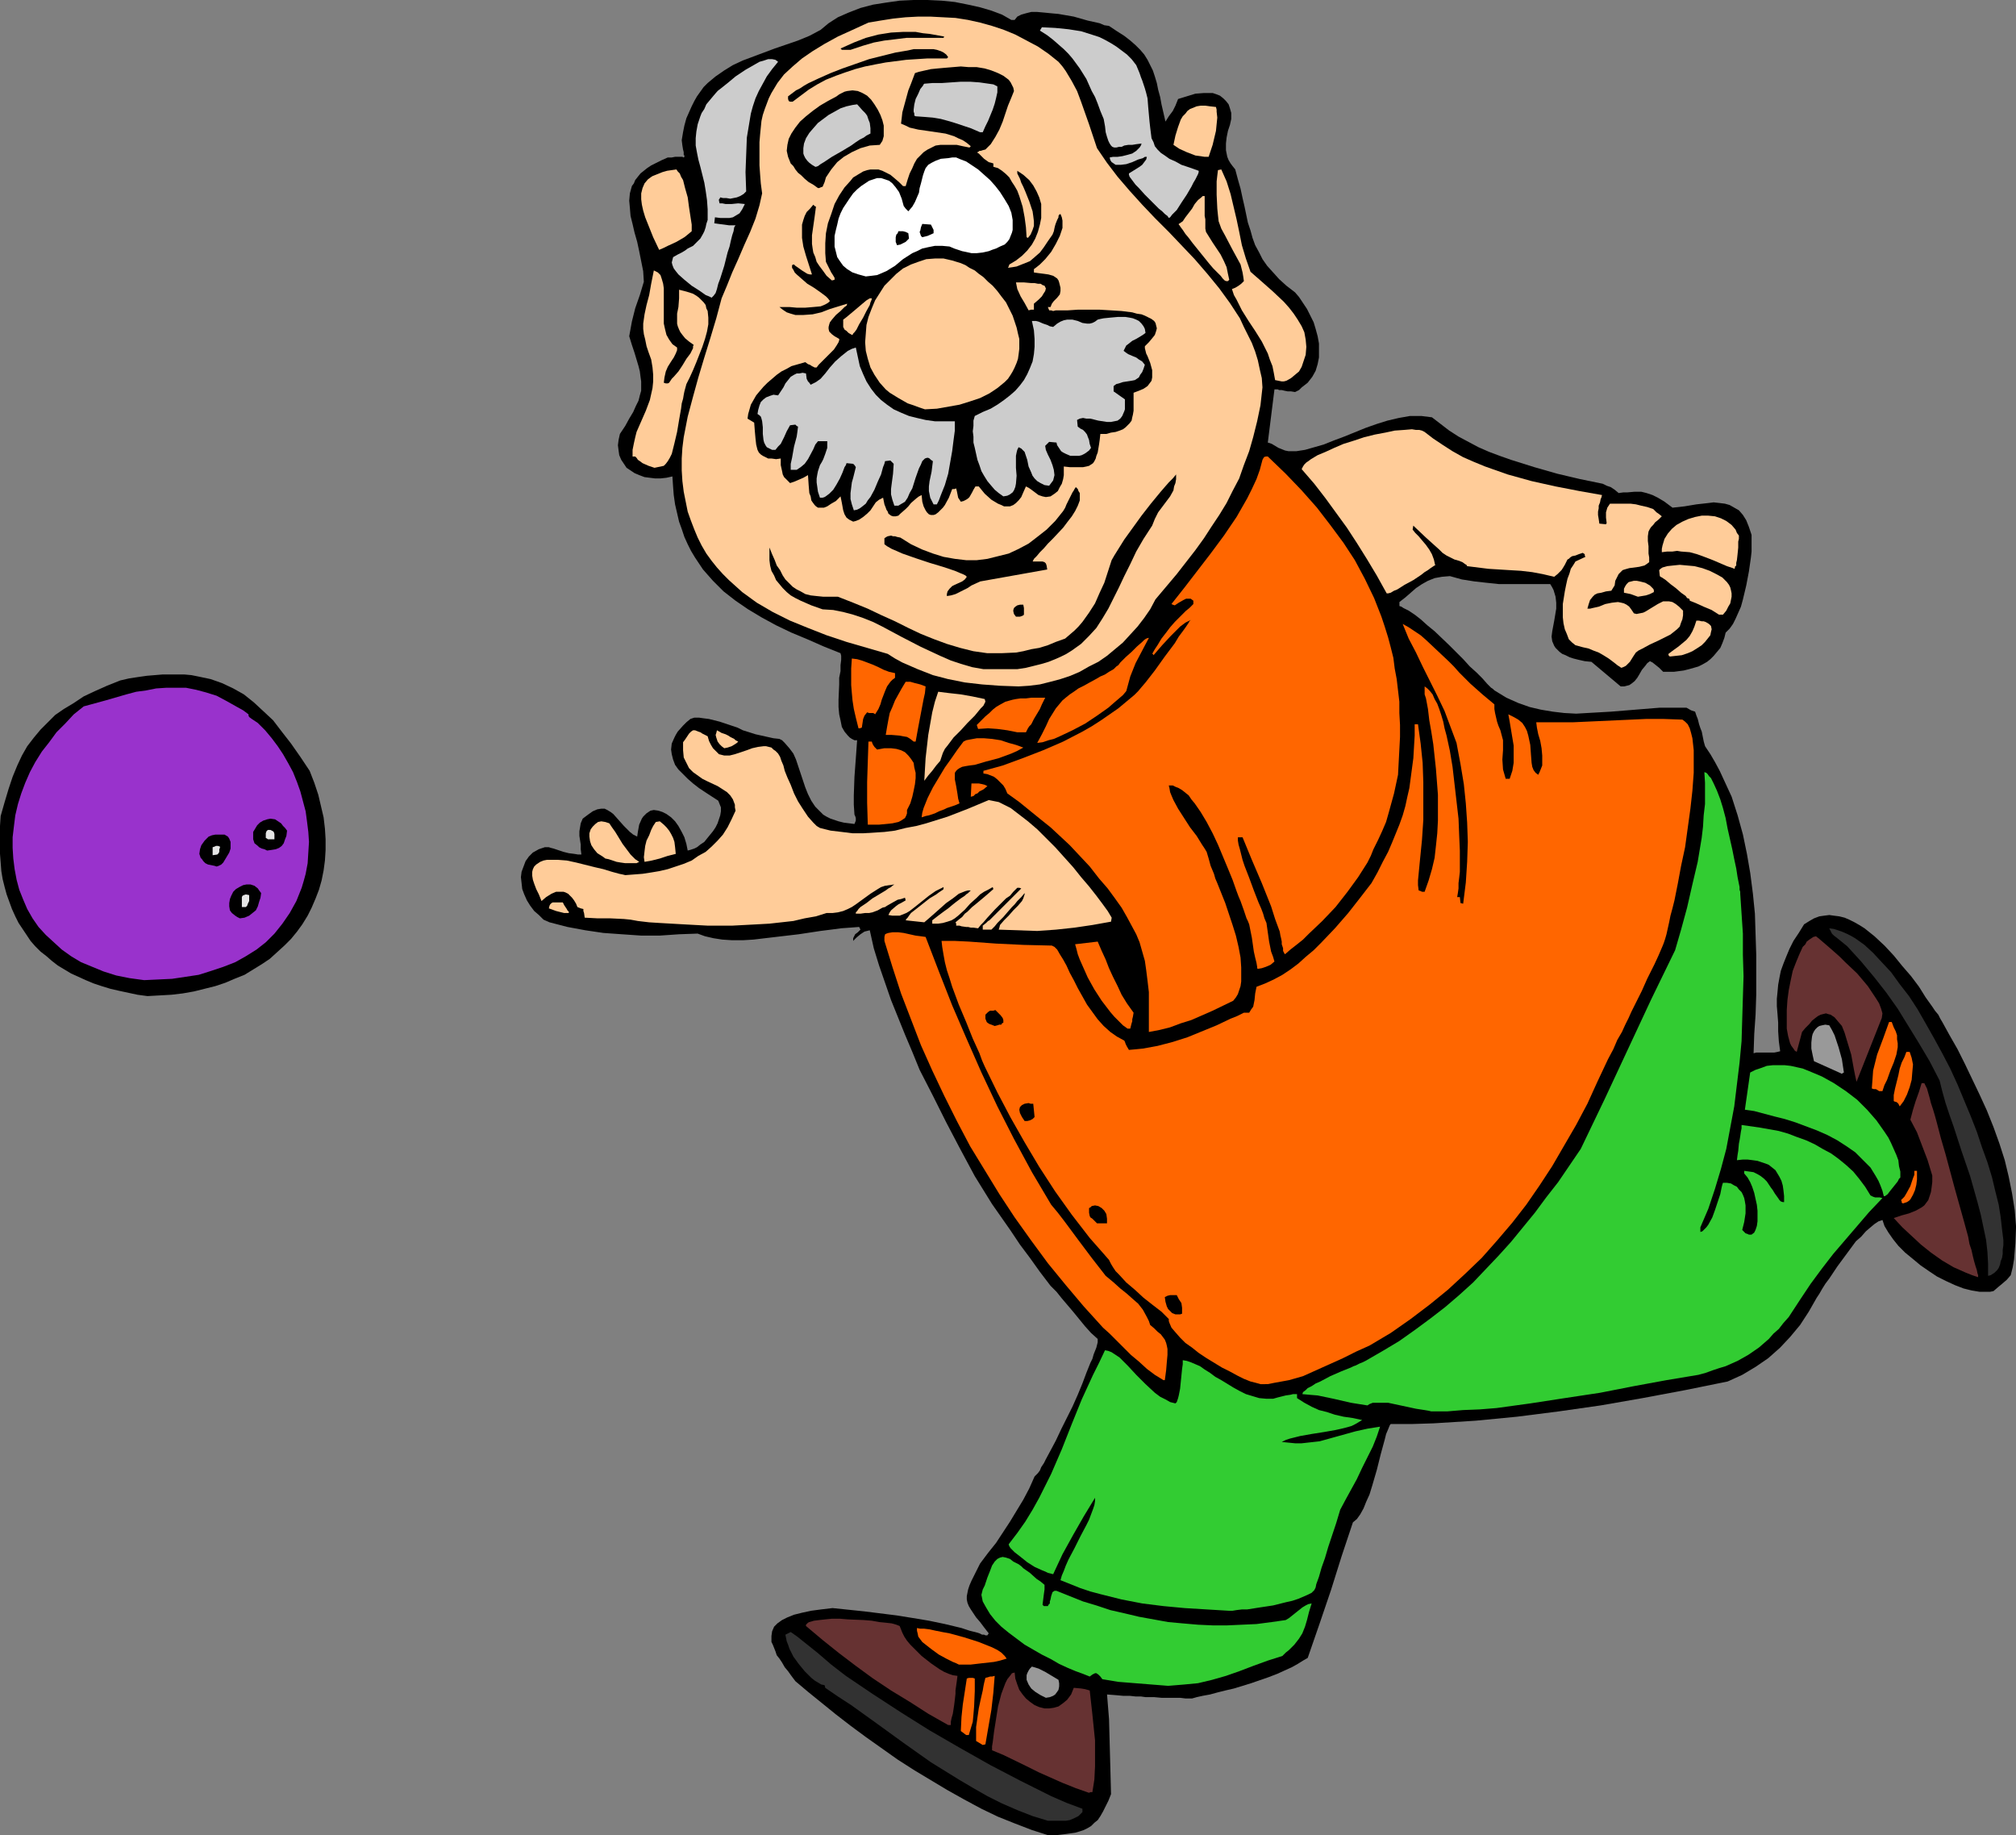 <?xml version="1.0" encoding="UTF-8" standalone="no"?>
<svg
   version="1.0"
   width="129.724mm"
   height="118.071mm"
   id="svg78"
   sodipodi:docname="Bowler 24.wmf"
   xmlns:inkscape="http://www.inkscape.org/namespaces/inkscape"
   xmlns:sodipodi="http://sodipodi.sourceforge.net/DTD/sodipodi-0.dtd"
   xmlns="http://www.w3.org/2000/svg"
   xmlns:svg="http://www.w3.org/2000/svg">
  <rect width="100%" height="100%" fill="#808080" stroke="none"/>
  <sodipodi:namedview
     id="namedview78"
     pagecolor="#ffffff"
     bordercolor="#000000"
     borderopacity="0.25"
     inkscape:showpageshadow="2"
     inkscape:pageopacity="0.0"
     inkscape:pagecheckerboard="0"
     inkscape:deskcolor="#d1d1d1"
     inkscape:document-units="mm" />
  <defs
     id="defs1">
    <pattern
       id="WMFhbasepattern"
       patternUnits="userSpaceOnUse"
       width="6"
       height="6"
       x="0"
       y="0" />
  </defs>
  <path
     style="fill:#000000;fill-opacity:1;fill-rule:evenodd;stroke:none"
     d="m 255.005,446.254 -4.04,-1.293 -4.202,-1.616 -4.04,-1.616 -4.04,-1.939 -4.202,-2.262 -4.04,-2.262 -4.04,-2.424 -4.04,-2.424 -4.04,-2.585 -3.878,-2.747 -3.878,-2.747 -3.717,-2.747 -3.555,-2.747 -3.394,-2.747 -3.394,-2.747 -3.07,-2.585 -0.97,-1.293 -0.808,-1.131 -0.808,-0.969 -0.646,-1.131 -0.646,-0.969 -0.646,-0.808 -0.323,-0.969 -0.323,-0.808 -0.323,-0.808 -0.323,-0.646 v -0.808 -0.646 l 0.162,-1.131 0.485,-1.131 0.808,-0.808 1.131,-0.808 1.293,-0.646 1.616,-0.646 1.939,-0.485 2.262,-0.485 2.424,-0.323 2.747,-0.323 7.757,0.808 7.757,0.969 4.04,0.646 3.878,0.646 3.878,0.808 4.04,0.969 0.97,0.323 0.97,0.323 0.646,0.162 0.646,0.162 0.646,0.162 0.485,0.162 0.646,0.323 h 0.485 l 0.323,0.162 h 0.485 l 0.323,-0.485 -1.131,-1.454 -0.97,-1.293 -0.97,-1.131 -0.646,-0.969 -0.646,-0.969 -0.485,-0.808 -0.323,-0.808 -0.162,-0.808 v -0.808 l 0.162,-0.808 0.162,-0.808 0.323,-0.969 0.485,-1.131 0.646,-1.293 0.646,-1.293 0.808,-1.616 1.939,-2.585 1.939,-2.424 3.394,-5.17 3.232,-5.332 1.454,-2.747 1.293,-2.908 0.323,-0.323 0.485,-0.485 0.485,-0.646 0.323,-0.808 0.646,-0.969 0.485,-0.969 1.131,-2.1 1.293,-2.424 1.293,-2.747 2.747,-5.493 1.293,-2.908 1.131,-2.747 0.97,-2.585 0.97,-2.424 0.485,-0.969 0.323,-1.131 0.323,-0.808 0.323,-0.808 0.162,-0.646 0.162,-0.646 v -0.485 -0.323 l -1.616,-1.454 -1.454,-1.616 -2.909,-3.555 -2.747,-3.231 -1.293,-1.616 -1.454,-1.454 -2.586,-3.393 -2.424,-3.393 -2.424,-3.231 -2.262,-3.393 -4.525,-6.463 -4.202,-6.786 -3.555,-6.624 -3.394,-6.463 -3.232,-6.463 -3.232,-6.301 -1.778,-4.362 -1.778,-4.201 -3.394,-8.402 -1.454,-4.201 -1.454,-4.201 -1.293,-4.201 -0.97,-4.362 -0.646,0.162 -0.646,0.162 -0.97,0.646 -0.97,0.808 -0.808,0.808 v -0.646 l 0.162,-0.323 0.323,-0.646 0.646,-0.485 0.646,-0.646 -0.162,-0.323 -0.162,-0.323 -2.101,0.162 -2.262,0.162 -2.424,0.323 -2.586,0.323 -5.333,0.808 -5.494,0.646 -2.747,0.323 -2.747,0.323 -2.586,0.162 h -2.586 l -2.424,-0.162 -2.101,-0.323 -2.101,-0.485 -1.778,-0.646 -4.525,0.162 -4.686,0.323 h -4.525 l -4.686,-0.323 -4.525,-0.323 -4.363,-0.646 -4.363,-0.808 -4.363,-1.131 -1.454,-0.646 -1.131,-1.131 -1.131,-0.969 -0.97,-1.293 -0.808,-1.293 -0.646,-1.454 -0.485,-1.293 -0.162,-1.454 -0.162,-1.454 0.162,-1.293 0.485,-1.293 0.485,-1.293 0.808,-1.131 0.97,-0.969 1.454,-0.808 1.454,-0.485 h 0.97 l 0.485,0.162 0.646,0.162 2.424,0.808 1.293,0.323 1.293,0.162 0.97,0.162 h 0.808 l -0.162,-1.293 v -1.131 l -0.323,-2.1 v -1.131 l 0.162,-0.969 0.162,-0.969 0.485,-1.131 0.646,-0.485 0.646,-0.485 1.131,-0.808 1.131,-0.485 0.97,-0.162 h 0.808 l 0.646,0.323 0.808,0.485 0.646,0.485 1.293,1.454 1.293,1.454 1.454,1.454 0.808,0.646 0.97,0.485 0.162,-1.131 0.323,-1.777 0.646,-1.454 0.323,-0.485 0.485,-0.485 0.323,-0.323 0.97,-0.646 0.808,-0.162 1.131,0.162 0.97,0.323 0.97,0.485 1.131,0.808 0.97,0.969 0.808,1.131 0.808,1.454 0.646,1.293 0.485,1.616 0.323,1.616 0.646,-0.162 0.97,-0.323 0.646,-0.323 0.808,-0.646 0.97,-0.646 0.646,-0.808 1.454,-1.777 0.646,-0.969 0.485,-0.969 0.323,-0.969 0.323,-0.969 0.162,-0.969 v -0.969 l -0.323,-0.808 -0.323,-0.808 -3.232,-2.1 -1.454,-0.969 -1.454,-1.131 -1.293,-1.131 -1.131,-1.131 -1.131,-1.131 -0.808,-1.131 -0.485,-1.293 -0.323,-1.293 -0.162,-1.131 0.162,-1.454 0.646,-1.454 0.323,-0.646 0.485,-0.808 1.293,-1.454 0.808,-0.808 0.97,-0.808 0.97,-0.323 h 1.131 l 1.131,0.162 1.293,0.162 1.293,0.323 1.293,0.323 2.909,0.969 1.454,0.485 1.293,0.646 3.07,0.969 2.909,0.646 1.454,0.323 1.454,0.162 0.646,0.323 0.646,0.646 1.131,1.293 0.97,1.293 0.646,1.454 1.131,3.393 1.131,3.393 0.646,1.616 0.808,1.616 0.97,1.454 1.293,1.293 0.646,0.646 0.808,0.485 0.97,0.485 0.97,0.323 0.97,0.323 1.293,0.323 1.293,0.162 1.293,0.162 0.323,-0.808 v -0.646 l -0.162,-0.485 -0.162,-0.323 -0.162,-2.424 v -2.262 l 0.162,-4.524 0.323,-4.362 0.323,-4.524 h -0.646 l -0.646,-0.323 -0.485,-0.323 -0.485,-0.485 -0.808,-0.969 -0.646,-1.131 -0.323,-1.616 -0.323,-1.454 -0.162,-1.777 v -1.777 l 0.162,-3.716 v -1.616 l 0.323,-1.616 v -1.454 l 0.162,-1.293 v -0.969 l -0.162,-0.646 -4.04,-1.616 -4.04,-1.777 -3.878,-1.616 -3.717,-1.777 -3.555,-1.939 -3.232,-1.939 -3.07,-2.1 -2.909,-2.262 -2.586,-2.585 -2.424,-2.747 -0.97,-1.454 -0.97,-1.454 -0.97,-1.616 -0.808,-1.616 -0.808,-1.777 -0.646,-1.939 -0.646,-1.777 -0.485,-2.1 -0.485,-2.1 -0.323,-2.262 -0.162,-2.1 -0.162,-2.424 -1.454,0.323 -1.454,0.162 h -1.293 l -1.293,-0.162 -1.293,-0.162 -1.293,-0.485 -1.131,-0.485 -0.97,-0.646 -0.97,-0.646 -0.646,-0.969 -0.646,-0.969 -0.485,-1.131 -0.162,-1.131 -0.162,-1.293 0.162,-1.293 0.323,-1.454 1.293,-1.939 0.97,-1.777 0.97,-1.616 0.646,-1.454 0.646,-1.293 0.323,-1.293 0.323,-1.131 v -1.131 -1.131 l -0.162,-1.131 -0.162,-1.293 -0.323,-1.293 -0.485,-1.616 -0.485,-1.616 -0.646,-1.939 -0.646,-2.1 0.323,-1.777 0.323,-1.777 0.808,-3.231 1.131,-3.231 0.97,-3.231 -0.162,-2.585 -0.485,-2.424 -0.485,-2.424 -0.485,-2.262 -0.646,-2.262 -0.485,-2.1 -0.485,-1.939 -0.162,-1.939 -0.162,-1.777 0.162,-1.777 0.485,-1.777 0.485,-0.646 0.323,-0.808 0.646,-0.808 0.646,-0.808 0.808,-0.646 0.808,-0.646 0.97,-0.646 1.293,-0.646 1.293,-0.646 1.454,-0.646 h 0.97 l 0.808,-0.162 h 1.778 l 0.323,0.162 0.162,-0.162 v -0.323 l -0.162,-0.162 v -0.646 l -0.162,-0.646 -0.162,-0.969 -0.162,-1.293 0.323,-1.939 0.323,-1.616 0.485,-1.777 0.646,-1.454 0.646,-1.454 0.646,-1.293 0.646,-1.131 0.808,-1.131 0.808,-1.131 0.97,-0.969 1.939,-1.616 2.101,-1.454 2.101,-1.293 2.424,-1.131 2.586,-0.969 5.171,-1.939 5.656,-1.939 2.747,-1.131 2.747,-1.454 0.97,-0.808 0.97,-0.808 2.262,-1.454 2.586,-1.131 2.909,-1.131 3.07,-0.808 3.07,-0.485 3.394,-0.485 L 222.2,0 h 3.394 l 3.394,0.162 3.232,0.323 3.232,0.646 2.909,0.646 2.747,0.808 2.586,0.969 1.131,0.646 1.131,0.646 h 0.808 l 0.646,-0.808 0.97,-0.485 1.131,-0.323 1.293,-0.323 h 1.454 l 1.778,0.162 1.616,0.162 1.778,0.162 3.717,0.646 3.394,0.969 1.454,0.323 1.454,0.323 1.131,0.485 1.131,0.162 1.939,1.293 1.778,1.131 1.454,1.131 1.293,1.131 1.131,1.131 0.97,1.131 0.808,1.293 0.646,1.293 0.646,1.293 0.485,1.454 0.485,1.616 0.323,1.616 0.485,1.777 0.323,1.777 0.485,2.1 0.485,2.1 0.808,-1.293 0.97,-1.293 0.646,-1.293 0.646,-1.616 2.101,-0.646 2.101,-0.646 2.101,-0.162 h 2.101 l 0.97,0.323 0.808,0.323 0.808,0.646 0.646,0.646 0.646,0.808 0.323,0.969 0.323,1.131 v 1.454 l -0.323,1.454 -0.485,1.454 -0.323,1.616 -0.162,1.454 v 1.616 l 0.323,1.616 0.323,0.808 0.485,0.808 0.485,0.646 0.646,0.808 0.646,2.424 0.646,2.262 0.485,2.262 0.485,2.1 0.808,3.878 0.646,1.939 0.485,1.777 0.646,1.777 0.97,1.777 0.808,1.616 1.131,1.616 1.454,1.616 1.454,1.616 1.778,1.616 2.101,1.616 0.97,1.131 0.97,1.454 0.97,1.454 0.808,1.616 0.808,1.616 0.485,1.616 0.485,1.777 0.323,1.777 v 1.616 1.777 l -0.323,1.616 -0.485,1.616 -0.808,1.454 -1.131,1.454 -1.454,1.131 -0.646,0.646 -0.97,0.485 -0.97,-0.162 h -0.808 l -0.808,-0.162 -0.646,-0.162 h -0.646 l -0.323,-0.162 h -0.808 l -1.616,12.926 0.97,0.323 0.808,0.485 0.808,0.485 0.808,0.323 0.808,0.323 0.808,0.162 h 0.97 0.97 l 2.101,-0.323 2.262,-0.646 2.262,-0.646 2.424,-0.969 2.586,-0.969 5.171,-2.1 2.747,-0.969 2.586,-0.808 2.747,-0.646 2.747,-0.485 h 2.747 l 1.293,0.162 1.293,0.162 2.101,1.616 2.101,1.616 2.262,1.454 2.424,1.293 2.424,1.293 2.586,1.131 2.586,0.969 2.747,0.969 5.656,1.777 5.656,1.616 5.494,1.293 5.494,1.131 0.97,0.485 0.97,0.323 0.97,0.646 0.97,0.808 1.131,-0.162 h 0.97 l 1.778,-0.162 h 1.616 l 1.293,0.323 1.454,0.485 1.293,0.646 0.808,0.485 0.808,0.485 1.939,1.454 2.909,-0.323 2.909,-0.485 2.909,-0.323 1.293,-0.162 1.454,0.162 1.293,0.162 1.131,0.323 1.131,0.646 1.131,0.646 0.97,1.131 0.808,1.293 0.646,1.616 0.323,0.969 0.323,0.969 v 2.424 1.616 l -0.162,1.454 -0.485,3.393 -0.646,3.393 -0.808,3.393 -0.485,1.777 -0.646,1.454 -0.646,1.454 -0.646,1.293 -0.808,1.131 -0.97,0.969 -0.323,1.293 -0.485,1.293 -0.485,1.131 -0.808,0.969 -0.808,0.969 -0.808,0.808 -0.808,0.646 -1.131,0.646 -0.97,0.485 -1.131,0.323 -1.131,0.323 -1.293,0.323 -2.424,0.323 h -2.586 l -0.97,-0.969 -0.808,-0.646 -0.808,-0.646 -0.646,-0.323 -0.646,0.485 -0.485,0.646 -0.808,0.969 -0.646,1.131 -0.485,0.808 -0.646,0.808 -0.808,0.646 -0.485,0.323 -0.646,0.162 -0.646,0.162 h -0.808 l -7.11,-5.978 -1.616,-0.162 -1.454,-0.323 -1.293,-0.323 -0.97,-0.323 -0.97,-0.485 -0.808,-0.323 -0.646,-0.485 -0.485,-0.485 -0.485,-0.485 -0.323,-0.485 -0.485,-1.131 -0.162,-1.131 0.162,-1.293 0.485,-2.585 0.485,-2.908 v -1.454 l -0.162,-1.454 -0.485,-1.616 -0.323,-0.646 -0.485,-0.808 h -9.534 -2.909 l -3.07,-0.323 -2.909,-0.323 -3.07,-0.485 -2.909,-0.808 -1.939,0.162 -1.778,0.323 -1.616,0.646 -1.454,0.808 -1.454,0.969 -1.293,1.131 -1.293,1.131 -1.454,1.131 v 0.969 l 0.485,0.162 0.485,0.323 1.293,0.646 1.454,0.969 1.454,1.131 1.616,1.454 1.778,1.454 3.555,3.393 3.394,3.393 1.616,1.777 1.616,1.454 1.454,1.454 1.131,1.293 0.97,0.969 0.485,0.323 0.323,0.323 2.909,1.777 2.909,1.293 2.747,0.969 2.747,0.646 2.909,0.485 2.747,0.323 2.909,0.162 2.747,-0.162 5.656,-0.323 5.979,-0.485 5.979,-0.485 h 3.232 3.232 l 1.131,0.646 0.97,0.323 0.323,0.969 0.323,0.808 0.323,1.293 0.323,0.969 0.323,0.808 0.323,1.616 0.162,0.808 0.323,1.131 1.293,1.939 1.131,1.939 1.131,2.1 0.97,2.1 1.939,4.201 1.454,4.524 1.293,4.686 0.97,4.686 0.808,4.686 0.646,5.009 0.485,4.847 0.162,5.009 0.162,5.009 v 4.847 4.847 l -0.162,4.847 -0.323,4.686 -0.162,4.686 0.646,-0.162 h 2.586 1.778 l 0.808,-0.162 0.646,-0.162 -0.323,-2.424 -0.162,-2.424 v -2.1 l -0.162,-2.1 -0.162,-1.939 v -1.777 l 0.162,-1.616 0.162,-1.777 0.323,-1.777 0.323,-1.616 0.646,-1.777 0.646,-1.616 0.808,-1.939 0.97,-1.939 1.293,-1.939 1.293,-2.1 1.293,-0.808 1.131,-0.646 1.293,-0.485 1.131,-0.162 1.293,-0.162 1.131,0.162 1.293,0.162 1.293,0.323 1.131,0.485 1.293,0.646 1.131,0.646 1.293,0.808 2.424,1.939 2.424,2.262 2.262,2.424 2.101,2.585 2.101,2.424 1.939,2.585 1.616,2.585 1.616,2.262 0.646,0.969 0.808,0.969 0.485,0.969 0.485,0.808 1.778,3.231 1.939,3.393 1.778,3.555 1.778,3.716 1.778,3.716 1.778,3.878 1.616,4.039 1.454,4.039 1.293,4.039 0.97,4.039 0.808,4.039 0.646,4.039 0.323,4.039 -0.162,4.039 -0.162,1.939 -0.162,1.939 -0.323,1.939 -0.485,1.939 -0.97,1.131 -1.131,0.969 -0.97,0.808 -1.131,0.969 -0.808,0.162 h -0.808 -1.778 l -1.939,-0.323 -1.939,-0.485 -2.101,-0.808 -2.101,-0.969 -2.262,-1.131 -1.939,-1.293 -2.101,-1.454 -1.939,-1.616 -1.778,-1.454 -1.616,-1.616 -1.293,-1.616 -1.131,-1.616 -0.97,-1.616 -0.485,-1.454 -0.97,0.323 -0.97,0.646 -0.97,0.808 -1.131,0.969 -1.131,1.293 -1.293,1.131 -2.262,3.07 -2.262,3.07 -1.939,2.908 -0.97,1.293 -0.808,1.293 -0.646,1.131 -0.646,0.969 -1.939,3.393 -2.101,3.231 -2.424,2.908 -2.424,2.585 -2.909,2.585 -3.07,2.1 -3.232,1.939 -1.778,0.808 -1.778,0.808 -10.342,2.1 -10.342,1.939 -10.181,1.777 -10.181,1.454 -10.181,1.293 -10.019,0.969 -5.171,0.323 -5.171,0.323 -5.171,0.162 h -5.171 l -0.162,0.162 -0.162,0.323 -0.323,0.808 -0.485,1.131 -0.323,1.293 -0.485,1.777 -0.485,1.777 -0.485,1.939 -0.485,1.939 -1.131,3.878 -0.646,2.1 -0.808,1.777 -0.646,1.616 -0.808,1.454 -0.808,1.131 -0.97,0.808 -2.747,8.24 -2.586,8.24 -2.747,8.078 -1.454,4.201 -1.454,4.201 -1.131,0.646 -1.293,0.808 -1.454,0.808 -1.778,0.808 -1.778,0.808 -2.101,0.808 -4.202,1.454 -4.202,1.293 -2.101,0.485 -1.939,0.485 -1.778,0.485 -1.778,0.323 -1.454,0.323 -1.131,0.323 h -1.616 l -1.293,-0.162 h -2.424 -2.101 l -1.778,-0.162 h -2.101 l -1.131,-0.162 h -1.293 l -1.454,-0.162 h -1.616 l -1.778,-0.162 -2.101,-0.162 0.485,5.978 0.162,5.978 0.162,5.978 0.162,6.301 -0.646,1.616 -0.646,1.293 -0.646,1.293 -0.646,1.131 -0.646,0.969 -0.808,0.646 -0.808,0.808 -0.808,0.485 -0.97,0.485 -0.97,0.323 -1.131,0.323 -1.131,0.162 -1.131,0.162 -1.293,0.162 -1.454,0.162 z"
     id="path1" />
  <path
     style="fill:#323232;fill-opacity:1;fill-rule:evenodd;stroke:none"
     d="m 254.843,442.7 -3.717,-1.131 -3.717,-1.454 -3.717,-1.616 -3.555,-1.777 -3.394,-1.939 -3.555,-2.1 -3.394,-2.1 -3.394,-2.1 -6.626,-4.686 -6.464,-4.686 -6.302,-4.524 -3.232,-2.1 -3.07,-2.1 -0.162,-0.646 -0.808,-0.162 -0.808,-0.485 -0.808,-0.485 -0.808,-0.646 -1.616,-1.616 -1.454,-1.777 -1.293,-1.777 -0.97,-1.939 -0.323,-0.969 -0.323,-0.808 -0.162,-0.808 -0.162,-0.808 1.293,-0.646 1.616,1.131 1.616,1.293 3.232,2.585 3.394,2.908 3.555,2.747 6.464,4.362 6.949,4.524 6.949,4.362 7.272,4.201 7.434,4.201 7.434,3.878 7.434,3.716 3.717,1.616 3.878,1.454 v 0.808 l -0.97,0.969 -0.97,0.485 -1.131,0.485 -0.97,0.162 h -2.262 -0.97 z"
     id="path2" />
  <path
     style="fill:#663232;fill-opacity:1;fill-rule:evenodd;stroke:none"
     d="m 264.862,435.914 -3.232,-1.131 -3.232,-1.293 -2.909,-1.293 -2.909,-1.293 -2.909,-1.454 -5.656,-2.747 -2.747,-1.131 v -0.969 l 0.162,-0.969 0.162,-1.293 0.162,-1.293 0.485,-3.07 0.485,-3.07 0.808,-3.07 0.485,-1.293 0.485,-1.293 0.485,-0.969 0.646,-0.808 0.485,-0.646 0.646,-0.162 0.162,1.454 0.485,1.454 0.485,1.293 0.808,1.131 0.808,0.969 0.97,0.808 1.131,0.808 1.131,0.485 1.293,0.323 h 1.131 l 1.131,-0.162 1.131,-0.323 1.131,-0.808 0.97,-0.808 0.97,-1.293 0.323,-0.808 0.323,-0.808 1.778,0.162 0.97,0.162 1.131,0.323 0.323,2.908 0.323,2.908 0.646,6.301 v 3.231 3.07 l -0.162,3.231 -0.485,3.07 h -0.485 z"
     id="path3" />
  <path
     style="fill:#ff6600;fill-opacity:1;fill-rule:evenodd;stroke:none"
     d="m 239.006,424.281 -1.616,-0.969 v -0.646 -0.808 -0.969 -0.969 l 0.323,-2.262 0.323,-2.262 0.485,-2.262 0.485,-2.1 0.162,-0.969 0.162,-0.808 0.162,-0.646 0.162,-0.646 0.646,-0.162 0.485,-0.162 h 0.485 l 0.646,-0.162 -0.162,1.939 -0.162,2.1 -0.485,4.201 -1.454,8.402 z"
     id="path4" />
  <path
     style="fill:#ff6600;fill-opacity:1;fill-rule:evenodd;stroke:none"
     d="m 234.966,421.857 -0.646,-0.485 -0.646,-0.485 0.162,-3.393 0.323,-3.07 0.97,-6.301 0.485,-0.162 h 0.162 0.485 0.323 l 0.485,0.162 v 3.07 l -0.162,3.716 -0.162,1.939 -0.162,1.777 -0.485,1.616 -0.485,1.616 z"
     id="path5" />
  <path
     style="fill:#663232;fill-opacity:1;fill-rule:evenodd;stroke:none"
     d="m 230.603,419.434 -4.848,-2.747 -4.525,-2.908 -4.525,-2.747 -4.363,-2.908 -4.202,-3.07 -4.04,-3.07 -4.04,-3.231 -4.04,-3.393 v -0.323 l 0.162,-0.162 0.323,-0.323 0.323,-0.162 1.131,-0.323 1.293,-0.162 1.454,-0.162 1.616,-0.162 h 1.939 l 1.939,0.162 3.878,0.162 1.939,0.162 1.778,0.323 1.616,0.162 1.454,0.162 1.131,0.323 0.808,0.323 0.323,0.808 0.323,0.808 0.485,0.969 0.646,0.969 0.808,0.969 0.808,0.808 1.939,1.939 2.262,1.777 2.101,1.454 1.131,0.646 1.131,0.485 0.97,0.323 1.131,0.162 -0.162,1.293 -0.162,1.131 -0.162,1.131 v 0.808 l -0.162,1.454 -0.162,1.293 -0.323,2.1 -0.323,1.131 -0.162,0.808 v 0.808 z"
     id="path6" />
  <path
     style="fill:#999999;fill-opacity:1;fill-rule:evenodd;stroke:none"
     d="m 254.358,412.809 -1.293,-0.646 -1.293,-0.808 -0.97,-0.808 -0.646,-0.969 -0.485,-1.131 v -0.646 -0.485 l 0.162,-0.485 0.323,-0.646 0.323,-0.485 0.485,-0.485 1.616,0.485 1.616,0.808 3.232,1.939 0.162,0.808 v 0.808 l -0.162,0.808 -0.323,0.485 -0.485,0.646 -0.485,0.323 -0.808,0.323 z"
     id="path7" />
  <path
     style="fill:#32cc32;fill-opacity:1;fill-rule:evenodd;stroke:none"
     d="m 284.092,409.901 -8.08,-0.646 -4.04,-0.323 -3.878,-0.646 -0.485,-0.646 -0.485,-0.485 -0.485,-0.323 h -0.323 l -0.646,0.323 -0.646,0.485 -1.616,-0.646 -1.778,-0.646 -1.939,-0.808 -2.101,-0.969 -1.939,-1.131 -2.262,-1.131 -4.202,-2.424 -1.939,-1.454 -1.939,-1.454 -1.778,-1.454 -1.454,-1.454 -1.293,-1.616 -0.97,-1.616 -0.808,-1.454 -0.323,-1.616 0.323,-1.293 0.485,-0.969 0.646,-1.939 0.646,-1.616 0.485,-1.293 0.646,-0.969 0.646,-0.646 0.646,-0.323 0.646,-0.162 0.808,0.162 0.97,0.323 0.808,0.646 1.293,0.646 0.646,0.485 0.485,0.485 1.616,1.131 1.616,1.454 0.97,0.646 0.97,0.808 v 1.131 l -0.162,1.131 -0.162,1.293 -0.162,1.293 0.162,0.162 0.162,0.162 h 0.323 0.646 l 0.162,-0.323 0.323,-0.323 v -0.485 l 0.162,-0.485 0.162,-0.808 0.323,-0.969 0.485,-0.323 h 0.485 l 3.232,1.293 3.232,1.293 3.232,0.969 3.394,1.131 3.555,0.808 3.394,0.808 3.555,0.646 3.555,0.646 3.555,0.323 3.717,0.323 3.555,0.162 h 3.555 l 3.555,-0.162 3.555,-0.162 3.717,-0.485 3.394,-0.485 0.808,-0.485 0.808,-0.646 0.808,-0.646 0.808,-0.646 0.808,-0.646 0.808,-0.485 0.646,-0.323 0.808,-0.162 -0.646,2.1 -0.485,1.939 -0.485,1.616 -0.646,1.616 -0.808,1.293 -1.131,1.454 -1.293,1.293 -0.808,0.646 -0.808,0.808 -3.555,1.131 -3.555,1.293 -3.394,1.293 -3.232,1.131 -3.394,0.969 -3.394,0.808 -3.394,0.323 -1.939,0.162 z"
     id="path8" />
  <path
     style="fill:#ff6600;fill-opacity:1;fill-rule:evenodd;stroke:none"
     d="m 233.189,404.731 -0.646,-0.323 -0.808,-0.323 -1.616,-0.808 -1.778,-0.969 -1.778,-1.293 -1.454,-1.131 -0.808,-0.646 -0.485,-0.646 -0.485,-0.646 -0.162,-0.808 -0.162,-0.646 v -0.646 l 0.808,0.162 h 0.97 l 1.293,0.162 1.454,0.323 1.616,0.323 1.778,0.323 3.555,0.969 3.555,1.131 1.616,0.646 1.616,0.646 1.293,0.646 0.97,0.646 0.808,0.808 0.485,0.646 -1.616,0.485 -1.454,0.323 -2.909,0.323 -2.747,0.323 z"
     id="path9" />
  <path
     style="fill:#32cc32;fill-opacity:1;fill-rule:evenodd;stroke:none"
     d="m 298.798,391.644 -5.333,-0.323 -5.333,-0.323 -5.171,-0.485 -5.171,-0.646 -5.01,-0.969 -5.171,-1.293 -2.424,-0.646 -2.424,-0.808 -2.424,-0.969 -2.424,-0.969 0.323,-1.131 0.485,-1.131 0.485,-1.293 0.646,-1.454 1.454,-2.747 1.454,-2.908 1.454,-2.747 0.646,-1.293 0.485,-1.293 0.485,-1.293 0.323,-0.969 0.162,-0.969 v -0.808 l -2.747,4.524 -2.586,4.524 -2.586,4.686 -2.262,4.847 -0.646,-0.162 -0.646,-0.162 -0.646,-0.323 -0.808,-0.323 -1.778,-0.808 -1.778,-1.131 -1.616,-1.293 -1.454,-1.131 -0.485,-0.485 -0.485,-0.485 -0.323,-0.485 -0.162,-0.485 2.101,-2.747 1.939,-2.747 1.778,-2.908 1.616,-2.908 1.454,-2.908 1.454,-2.908 2.586,-5.978 2.424,-6.14 2.424,-5.978 2.747,-5.978 1.454,-2.908 1.454,-3.07 0.808,0.162 0.808,0.323 0.97,0.646 0.97,0.646 0.97,0.969 0.97,0.969 2.101,2.262 2.262,2.262 2.262,2.1 1.293,0.969 1.293,0.646 1.131,0.646 1.293,0.323 0.323,-0.323 0.162,-0.485 0.162,-0.485 0.162,-0.646 0.323,-1.616 0.162,-1.616 0.162,-1.616 0.162,-1.616 0.162,-1.131 v -0.646 -0.323 l 0.97,0.162 0.97,0.323 1.131,0.485 1.131,0.485 1.131,0.808 1.293,0.808 1.293,0.969 1.454,0.808 2.909,1.777 1.454,0.808 1.616,0.808 1.616,0.485 1.616,0.485 1.778,0.162 h 1.616 l 1.131,-0.323 0.646,-0.162 0.646,-0.162 0.646,-0.162 1.131,-0.162 0.646,-0.162 h 0.97 v 0.969 l 1.778,1.131 1.778,0.969 1.778,0.808 1.939,0.485 1.939,0.646 2.101,0.485 2.262,0.323 2.262,0.485 -0.808,0.485 -0.808,0.485 -0.97,0.485 -1.131,0.323 -1.293,0.323 -1.454,0.323 -2.747,0.485 -3.07,0.485 -2.747,0.485 -2.586,0.646 -0.97,0.323 -0.97,0.485 1.616,0.162 1.616,0.162 h 1.616 l 1.454,-0.162 2.909,-0.323 2.909,-0.808 5.818,-1.616 2.909,-0.646 3.07,-0.485 -0.808,2.424 -0.97,2.424 -1.293,2.585 -1.293,2.585 -1.293,2.747 -2.747,5.009 -1.293,2.424 -0.97,3.231 -0.97,2.908 -0.97,2.908 -0.808,2.747 -0.808,2.262 -0.646,2.262 -0.646,1.777 -0.162,0.808 -0.323,0.646 -0.646,0.646 -0.97,0.485 -1.131,0.485 -1.131,0.485 -1.454,0.485 -1.454,0.323 -3.232,0.808 -3.232,0.485 -3.07,0.485 h -1.293 l -1.293,0.162 -0.97,0.162 z"
     id="path10" />
  <path
     style="fill:#32cc32;fill-opacity:1;fill-rule:evenodd;stroke:none"
     d="m 348.086,343.173 -0.646,-0.162 -0.97,-0.162 -2.101,-0.323 -2.262,-0.485 -2.262,-0.485 -2.262,-0.485 h -2.101 -0.808 -0.808 l -0.808,0.323 -0.485,0.323 -4.04,-0.646 -4.202,-0.969 -3.878,-0.808 -1.939,-0.162 -1.778,-0.162 0.162,-0.485 0.646,-0.485 0.485,-0.485 0.97,-0.485 0.97,-0.646 1.131,-0.485 2.424,-1.293 2.586,-1.131 2.424,-0.969 0.646,-0.323 0.485,-0.162 0.97,-0.485 0.808,-0.323 0.323,-0.162 0.323,-0.162 4.202,-2.424 4.04,-2.424 3.878,-2.747 3.717,-2.747 3.555,-2.747 3.394,-2.908 3.394,-3.07 3.07,-3.231 3.07,-3.231 3.07,-3.393 2.909,-3.555 2.909,-3.555 2.747,-3.716 2.909,-3.716 2.747,-4.039 2.747,-4.039 5.818,-12.118 11.312,-24.235 5.818,-11.956 1.454,-5.009 1.454,-5.332 1.293,-5.655 1.293,-5.493 0.97,-5.816 0.323,-2.747 0.162,-2.747 0.323,-2.747 v -2.585 -2.585 l -0.162,-2.585 0.485,0.162 0.323,0.323 0.323,0.485 0.485,0.485 0.323,0.646 0.323,0.646 0.808,1.777 0.808,2.1 0.646,2.1 0.646,2.424 0.485,2.585 1.131,5.009 0.485,2.424 0.485,2.262 0.323,2.1 0.162,0.808 0.162,0.808 0.162,0.808 v 0.646 l 0.162,0.485 v 0.485 l 0.323,4.847 0.323,4.847 v 5.17 l 0.162,5.17 -0.162,5.17 -0.162,5.332 -0.162,5.332 -0.485,5.17 -0.646,5.332 -0.646,5.332 -0.97,5.17 -0.97,5.17 -1.293,4.847 -1.454,4.847 -1.616,4.847 -1.939,4.524 v 1.131 l 0.485,-0.162 0.485,-0.485 0.485,-0.485 0.485,-0.646 0.97,-1.777 0.646,-1.777 0.646,-1.939 0.646,-1.939 0.162,-0.808 0.162,-0.808 0.162,-0.646 0.162,-0.485 h 0.97 l 0.97,0.162 0.808,0.485 0.646,0.323 0.485,0.646 0.646,0.646 0.323,0.646 0.323,0.808 0.162,0.808 0.162,0.969 v 1.939 l -0.323,2.1 -0.485,1.939 0.485,0.485 0.323,0.323 0.485,0.162 0.323,0.162 h 0.323 0.323 l 0.646,-0.485 0.323,-0.646 0.323,-0.969 0.162,-1.131 v -1.293 -1.293 l -0.162,-1.454 -0.323,-1.454 -0.323,-1.454 -0.485,-1.454 -0.485,-1.131 -0.646,-1.131 -0.808,-0.969 v -0.646 l 1.131,0.162 1.131,0.162 0.97,0.485 0.808,0.485 0.808,0.646 0.646,0.646 0.97,1.454 0.485,0.646 0.485,0.808 0.808,1.131 0.323,0.485 0.323,0.323 0.485,0.162 h 0.323 v -1.454 l -0.162,-1.454 -0.162,-1.131 -0.323,-1.131 -0.485,-0.969 -0.485,-0.808 -0.485,-0.808 -0.808,-0.646 -0.808,-0.646 -0.808,-0.323 -0.97,-0.323 -0.97,-0.323 -1.131,-0.162 -1.293,-0.162 h -1.131 l -1.454,0.162 0.162,-1.293 0.162,-0.969 0.162,-1.777 0.162,-0.808 0.162,-0.969 0.162,-1.131 0.162,-0.808 v -0.808 l 4.525,0.646 4.525,0.808 2.262,0.646 2.101,0.808 2.262,0.808 2.101,0.969 1.939,1.131 2.101,1.131 1.778,1.293 1.778,1.454 1.778,1.616 1.454,1.777 1.454,1.939 1.293,2.1 0.323,0.162 0.323,0.162 0.485,0.162 h 1.131 l 0.646,0.162 -3.232,3.393 -2.909,3.393 -2.909,3.393 -2.909,3.393 -2.747,3.555 -2.747,3.716 -2.586,3.878 -2.747,4.201 -1.293,1.454 -1.131,1.454 -1.293,1.131 -1.131,1.293 -2.424,2.1 -2.586,1.777 -2.586,1.454 -2.909,1.293 -1.616,0.485 -1.454,0.485 -1.778,0.646 -1.778,0.485 -3.878,0.646 -3.878,0.646 -7.918,1.454 -8.242,1.616 -8.565,1.293 -8.403,1.293 -8.242,1.131 -4.04,0.323 -4.04,0.162 -3.878,0.323 z"
     id="path11" />
  <path
     style="fill:#ff6600;fill-opacity:1;fill-rule:evenodd;stroke:none"
     d="m 306.555,336.549 -1.131,-0.323 -1.293,-0.323 -1.616,-0.646 -1.616,-0.808 -1.778,-0.969 -1.939,-0.969 -3.717,-2.262 -1.939,-1.293 -1.616,-1.293 -1.616,-1.131 -1.293,-1.293 -1.131,-1.293 -0.97,-1.131 -0.485,-1.131 -0.162,-0.485 v -0.485 l -1.778,-1.777 -2.101,-1.616 -2.262,-1.777 -2.101,-1.939 -2.101,-1.777 -1.778,-1.939 -0.808,-0.808 -0.646,-0.969 -0.485,-0.808 -0.485,-0.969 -2.262,-2.585 -2.424,-2.747 -4.363,-5.655 -4.04,-5.655 -3.878,-5.978 -3.555,-5.978 -3.394,-5.978 -3.232,-6.14 -3.07,-6.301 -0.646,-1.454 -0.646,-1.777 -0.808,-1.777 -0.808,-1.777 -1.616,-4.039 -1.778,-4.201 -1.616,-4.362 -0.646,-2.1 -0.646,-1.939 -0.485,-1.939 -0.323,-1.777 -0.323,-1.939 -0.162,-1.454 h 3.232 l 3.394,0.162 6.626,0.485 6.787,0.323 6.787,0.162 0.323,0.162 0.323,0.162 0.646,0.646 0.646,1.131 0.808,1.293 0.808,1.454 0.808,1.777 0.97,1.777 0.97,1.939 2.262,4.039 1.293,1.777 1.293,1.777 1.454,1.616 1.616,1.454 1.616,1.131 1.778,0.969 0.162,0.323 0.162,0.485 0.323,0.646 0.485,0.808 1.778,-0.162 1.616,-0.162 1.778,-0.323 1.778,-0.323 3.717,-0.969 3.555,-1.131 3.555,-1.454 3.555,-1.454 3.394,-1.616 1.616,-0.646 1.616,-0.808 h 1.293 l 0.485,-0.808 0.485,-0.646 0.323,-1.616 0.162,-1.616 0.323,-1.616 2.101,-0.808 2.101,-0.969 2.101,-1.131 1.939,-1.293 1.939,-1.454 1.778,-1.616 1.939,-1.616 1.778,-1.777 3.394,-3.555 3.232,-3.716 2.909,-3.716 2.747,-3.555 1.454,-2.585 1.293,-2.585 1.293,-2.424 0.97,-2.262 1.778,-4.362 0.808,-2.262 0.646,-2.262 0.485,-2.262 0.485,-2.1 0.323,-2.424 0.323,-2.424 0.323,-2.424 0.162,-2.747 0.162,-2.747 v -2.747 h 0.808 l 0.646,4.686 0.485,4.686 0.162,4.686 v 4.524 4.686 l -0.323,4.847 -0.485,4.847 -0.485,5.009 v 1.131 l 0.162,1.293 0.485,0.162 0.323,0.162 h 0.646 l 0.97,-2.747 0.808,-2.747 0.646,-2.747 0.323,-2.908 0.323,-3.07 0.162,-3.07 v -3.231 -3.07 l -0.485,-6.301 -0.646,-5.978 -0.485,-3.07 -0.485,-2.747 -0.323,-2.747 -0.485,-2.585 -0.162,-0.485 -0.162,-0.485 v -0.646 -0.646 -0.646 l 0.646,0.485 0.646,0.646 0.646,0.808 0.485,1.131 0.646,1.131 0.485,1.293 0.485,1.454 0.485,1.616 0.323,1.616 0.485,1.777 0.808,3.716 0.646,3.878 0.485,4.201 0.485,4.201 0.485,4.201 0.162,4.039 0.162,3.716 v 1.939 1.616 1.616 l -0.162,1.454 -0.162,1.293 v 1.293 l -0.162,1.131 -0.162,0.969 h 0.646 l 0.162,1.454 0.646,0.162 0.323,-2.585 0.323,-2.585 0.323,-5.009 0.162,-4.847 -0.162,-4.686 -0.323,-4.686 -0.485,-4.686 -0.808,-4.847 -0.97,-5.17 -1.454,-3.878 -1.454,-3.878 -1.778,-3.716 -1.778,-3.555 -1.778,-3.555 -1.616,-3.393 -1.778,-3.393 -1.454,-3.555 1.454,0.808 1.454,0.969 1.454,0.969 1.293,1.131 2.747,2.585 2.747,2.585 1.293,1.293 1.293,1.454 2.747,2.747 2.909,2.585 2.909,2.424 v 1.131 l 0.162,0.969 0.485,2.1 0.323,0.969 0.485,1.131 0.646,2.424 v 2.424 l -0.162,2.262 0.162,2.424 0.323,1.131 0.323,1.131 h 0.97 l 0.646,-1.939 0.323,-1.939 v -2.1 -2.1 l -0.323,-1.939 -0.323,-1.939 -0.323,-1.939 -0.323,-1.777 1.293,0.646 1.131,0.646 0.97,0.808 0.646,0.969 0.485,0.969 0.323,1.131 0.485,2.262 0.162,2.262 0.162,2.1 0.162,0.969 0.323,0.808 0.485,0.646 0.646,0.485 0.323,-0.646 0.323,-0.808 0.323,-0.808 v -0.808 -1.616 l -0.162,-1.777 -0.323,-1.777 -0.485,-1.616 -0.323,-1.616 -0.162,-1.293 h 4.525 4.363 l 17.776,-0.808 h 4.363 l 4.525,0.162 0.646,0.485 0.646,0.646 0.485,0.969 0.323,1.131 0.323,1.293 0.162,1.454 0.162,1.454 v 1.777 1.939 1.777 l -0.323,4.362 -0.485,4.362 -0.646,4.686 -0.646,4.686 -0.97,4.524 -0.808,4.362 -0.808,4.039 -0.485,1.939 -0.485,1.777 -0.323,1.616 -0.323,1.454 -0.323,1.454 -0.323,1.131 -0.323,0.969 -0.323,0.808 -0.97,2.262 -0.97,2.1 -0.97,1.939 -0.808,1.616 -0.646,1.454 -0.646,1.454 -2.586,5.17 -0.646,1.454 -0.808,1.616 -0.808,1.777 -1.131,1.939 -0.97,2.262 -1.293,2.424 -2.586,5.493 -2.424,5.332 -2.747,5.17 -2.909,5.009 -2.909,5.009 -3.07,4.686 -3.232,4.686 -3.394,4.362 -3.717,4.362 -3.717,4.201 -4.04,3.878 -4.202,3.878 -4.363,3.555 -4.686,3.555 -4.848,3.393 -5.171,3.07 -3.232,1.454 -3.232,1.616 -6.464,2.908 -3.232,1.454 -3.394,0.969 -1.778,0.323 -1.778,0.323 -1.616,0.323 z"
     id="path12" />
  <path
     style="fill:#ff6600;fill-opacity:1;fill-rule:evenodd;stroke:none"
     d="m 282.961,335.579 -2.101,-1.293 -1.939,-1.454 -1.939,-1.777 -1.939,-1.616 -3.555,-3.555 -1.616,-1.616 -1.616,-1.454 -4.686,-5.17 -4.363,-5.17 -4.363,-5.332 -4.04,-5.493 -4.04,-5.655 -3.717,-5.655 -3.555,-5.816 -3.555,-5.816 -3.232,-6.14 -3.07,-6.14 -2.909,-6.14 -2.747,-6.14 -2.424,-6.301 -2.424,-6.301 -2.101,-6.463 -1.939,-6.301 v -0.969 l 0.162,-0.646 0.323,-0.162 0.485,-0.162 0.97,-0.162 h 1.454 l 1.293,0.162 2.909,0.646 1.293,0.162 1.131,0.162 3.232,8.402 3.232,8.24 3.555,8.24 3.555,8.078 3.878,8.24 4.04,7.917 4.363,8.078 4.686,7.917 1.616,1.939 1.616,2.1 3.232,4.362 3.394,4.524 3.394,4.362 0.97,0.808 0.97,0.808 1.616,1.454 1.616,1.293 1.454,1.293 1.293,1.131 1.131,1.454 0.97,1.777 0.485,0.969 0.323,0.969 0.97,0.808 0.808,0.808 0.808,0.646 0.485,0.646 0.485,0.646 0.323,0.808 0.162,0.646 0.162,0.808 v 1.454 l -0.162,1.777 -0.162,1.939 -0.323,2.424 h -0.162 z"
     id="path13" />
  <path
     style="fill:#000000;fill-opacity:1;fill-rule:evenodd;stroke:none"
     d="m 285.87,319.584 -0.808,-0.323 -0.485,-0.485 -0.485,-0.485 -0.323,-0.646 -0.323,-1.131 -0.162,-1.131 0.646,-0.323 0.646,-0.162 h 1.616 l 0.485,0.969 0.646,0.969 0.162,1.131 v 1.454 l -0.485,0.162 z"
     id="path14" />
  <path
     style="fill:#663232;fill-opacity:1;fill-rule:evenodd;stroke:none"
     d="m 481.083,310.536 -1.454,-0.485 -1.616,-0.646 -2.909,-1.293 -2.747,-1.616 -2.747,-1.939 -2.424,-1.939 -2.262,-2.1 -2.262,-2.1 -2.101,-2.262 1.939,-0.646 1.778,-0.485 1.616,-0.646 1.454,-0.808 0.646,-0.485 0.485,-0.646 0.485,-0.646 0.323,-0.969 0.323,-0.969 0.162,-1.131 0.162,-1.293 v -1.616 l -1.131,-3.716 -1.293,-3.393 -1.293,-3.393 -1.616,-3.07 0.646,-2.424 0.646,-2.1 0.808,-2.262 0.646,-2.1 h 0.646 l 0.323,0.646 0.323,0.646 0.323,1.131 0.323,1.131 0.323,1.293 0.485,1.454 0.485,1.616 0.485,1.777 0.97,3.716 1.131,3.878 2.262,8.402 1.131,4.039 1.131,4.039 0.485,1.777 0.485,1.777 0.323,1.777 0.485,1.454 0.323,1.454 0.323,1.293 0.323,1.131 0.323,0.969 0.162,0.808 0.162,0.485 v 0.323 z"
     id="path15" />
  <path
     style="fill:#323232;fill-opacity:1;fill-rule:evenodd;stroke:none"
     d="m 483.507,310.213 v -2.908 l -0.162,-2.908 -0.323,-2.908 -0.646,-3.07 -0.646,-3.07 -0.808,-3.07 -1.778,-6.301 -2.101,-6.14 -1.939,-5.978 -0.97,-2.747 -0.97,-2.908 -0.808,-2.908 -0.646,-2.585 -2.424,-4.686 -2.586,-4.362 -2.586,-4.201 -2.586,-4.201 -2.747,-3.878 -2.909,-3.716 -3.232,-3.878 -3.394,-3.716 -2.586,-2.1 -0.646,-0.485 -0.485,-0.485 -0.323,-0.646 -0.323,-0.646 1.131,0.162 0.97,0.323 0.97,0.323 1.131,0.485 0.97,0.485 1.131,0.646 2.262,1.616 2.101,1.939 2.101,2.262 2.262,2.424 2.101,2.908 2.262,2.908 2.101,3.231 1.939,3.393 2.101,3.716 1.939,3.555 1.939,3.716 1.778,3.878 1.616,3.878 1.616,3.878 1.454,3.716 1.293,3.878 1.293,3.555 1.131,3.716 0.808,3.393 0.808,3.231 0.485,3.07 0.323,2.908 0.323,2.585 v 1.293 l -0.162,1.131 v 0.969 l -0.162,0.969 -0.323,0.808 -0.162,0.808 -0.323,0.808 -0.323,0.485 -0.646,0.646 -0.485,0.323 -0.485,0.323 z"
     id="path16" />
  <path
     style="fill:#000000;fill-opacity:1;fill-rule:evenodd;stroke:none"
     d="m 266.801,297.449 -0.646,-0.646 -0.485,-0.485 -0.485,-0.323 -0.162,-0.323 -0.162,-0.808 v -0.485 -0.646 l 0.323,-0.162 0.323,-0.323 0.808,-0.162 0.808,0.162 0.808,0.485 0.646,0.646 0.485,0.808 0.162,1.131 v 1.131 z"
     id="path17" />
  <path
     style="fill:#ff6600;fill-opacity:1;fill-rule:evenodd;stroke:none"
     d="m 462.822,292.602 -0.323,-0.162 v -0.323 l -0.162,-0.323 0.808,-0.808 0.485,-0.808 0.97,-1.777 0.646,-1.939 0.323,-0.808 v -0.969 h 0.646 v 0.969 1.131 l -0.162,1.293 -0.323,1.293 -0.485,1.131 -0.646,1.131 -0.323,0.323 -0.485,0.323 -0.485,0.162 z"
     id="path18" />
  <path
     style="fill:#32cc32;fill-opacity:1;fill-rule:evenodd;stroke:none"
     d="m 458.135,290.825 -0.323,-1.293 -0.485,-1.293 -0.485,-1.131 -0.646,-1.131 -1.293,-2.1 -1.778,-1.777 -1.939,-1.939 -2.101,-1.454 -2.262,-1.454 -2.424,-1.293 -2.586,-1.131 -2.586,-0.969 -2.586,-0.969 -2.586,-0.808 -2.586,-0.646 -2.424,-0.646 -2.424,-0.646 -2.262,-0.323 0.646,-4.524 0.646,-4.524 1.293,-0.646 1.454,-0.485 1.293,-0.485 1.454,-0.162 h 1.454 1.454 l 1.454,0.162 1.454,0.323 1.454,0.323 1.616,0.646 3.07,1.293 2.909,1.616 2.909,1.939 2.747,2.1 2.424,2.424 2.262,2.585 1.939,2.747 0.97,1.454 0.646,1.293 0.646,1.454 0.646,1.454 0.485,1.293 0.162,1.454 0.323,1.293 v 1.454 l -0.323,0.323 -0.323,0.646 -1.293,1.616 -0.646,0.808 -0.485,0.646 -0.646,0.485 h -0.162 z"
     id="path19" />
  <path
     style="fill:#000000;fill-opacity:1;fill-rule:evenodd;stroke:none"
     d="m 249.187,272.567 -0.646,-0.969 -0.485,-0.969 -0.162,-0.808 0.162,-0.646 0.485,-0.485 0.646,-0.323 0.97,-0.162 0.485,0.162 h 0.646 l 0.162,1.616 0.162,1.616 -0.485,0.485 -0.646,0.323 -0.646,0.162 z"
     id="path20" />
  <path
     style="fill:#ff6600;fill-opacity:1;fill-rule:evenodd;stroke:none"
     d="m 461.852,268.69 -0.162,-0.323 -0.323,-0.323 -0.323,-0.162 h -0.162 l -0.323,-0.162 v -1.454 l 0.323,-1.616 0.808,-3.231 0.323,-1.616 0.485,-1.454 0.646,-1.293 0.485,-1.293 h 0.808 l 0.485,1.454 0.323,1.616 -0.162,1.777 -0.162,1.939 -0.485,1.777 -0.646,1.777 -0.808,1.616 -0.97,1.293 z"
     id="path21" />
  <path
     style="fill:#ff6600;fill-opacity:1;fill-rule:evenodd;stroke:none"
     d="m 457.004,265.297 -0.485,-0.323 -0.323,-0.162 h -0.485 l -0.485,-0.162 0.162,-2.1 0.162,-2.262 0.485,-1.939 0.485,-1.939 1.454,-3.878 1.454,-4.039 h 0.646 l 0.485,1.293 0.485,0.969 0.323,0.969 v 0.969 l 0.162,0.969 v 0.969 l -0.323,1.777 -0.646,1.939 -0.808,1.939 -0.808,2.262 -0.646,1.293 -0.485,1.454 z"
     id="path22" />
  <path
     style="fill:#663232;fill-opacity:1;fill-rule:evenodd;stroke:none"
     d="m 451.51,263.035 -0.323,-1.454 -0.323,-1.616 -0.646,-3.555 -1.131,-3.716 -0.485,-1.616 -0.646,-1.616 -0.97,-1.131 -0.808,-0.969 -0.485,-0.323 -0.485,-0.323 -0.646,-0.162 -0.485,-0.162 -0.646,0.162 -0.646,0.162 -0.646,0.323 -0.646,0.485 -0.808,0.646 -0.646,0.808 -0.97,0.969 -0.808,0.969 -1.293,4.847 -0.485,-0.323 -0.323,-0.485 -0.485,-0.646 -0.323,-0.646 -0.485,-1.777 -0.323,-1.777 v -2.262 -2.262 l 0.162,-2.424 0.323,-2.424 0.485,-2.424 0.485,-2.262 0.808,-2.1 0.808,-1.939 0.808,-1.777 0.646,-0.646 0.323,-0.646 0.646,-0.485 0.485,-0.323 0.485,-0.323 0.646,-0.162 0.808,0.646 1.131,0.969 1.131,0.969 1.293,1.131 1.454,1.293 1.293,1.293 2.909,2.747 2.586,3.07 0.97,1.454 0.97,1.454 0.808,1.293 0.485,1.293 0.323,1.131 -0.162,1.131 z"
     id="path23" />
  <path
     style="fill:#999999;fill-opacity:1;fill-rule:evenodd;stroke:none"
     d="m 447.631,260.934 -3.232,-1.454 -3.232,-1.454 -0.323,-1.454 -0.323,-1.616 v -1.454 l 0.162,-1.454 0.162,-0.646 0.323,-0.646 0.323,-0.485 0.485,-0.485 0.485,-0.323 0.646,-0.162 0.808,-0.162 0.97,0.162 0.646,1.131 0.646,1.293 0.97,2.908 0.808,2.908 0.485,3.231 -0.323,0.162 -0.162,0.162 z"
     id="path24" />
  <path
     style="fill:#ff6600;fill-opacity:1;fill-rule:evenodd;stroke:none"
     d="m 279.406,250.917 v -6.786 -2.908 l -0.323,-2.747 -0.323,-2.585 -0.323,-2.262 -0.646,-2.262 -0.646,-2.262 -0.808,-1.939 -1.131,-2.1 -1.131,-2.1 -1.293,-2.262 -1.616,-2.262 -1.778,-2.424 -2.101,-2.424 -2.262,-2.908 -2.424,-2.585 -2.424,-2.585 -2.424,-2.262 -2.262,-2.1 -2.424,-1.939 -2.586,-2.1 -2.586,-2.1 -2.909,-2.1 -0.485,-1.131 -0.485,-0.808 -0.808,-0.808 -0.646,-0.646 -0.808,-0.646 -0.808,-0.323 -0.808,-0.323 -0.97,-0.162 v -0.646 l 4.686,-1.293 4.848,-1.777 5.01,-1.939 4.848,-2.1 4.686,-2.424 2.262,-1.293 2.262,-1.454 2.101,-1.454 2.101,-1.454 1.939,-1.616 1.939,-1.616 0.162,-0.162 0.162,-0.162 0.323,-0.323 0.323,-0.323 0.808,-0.969 0.97,-1.131 1.131,-1.454 1.131,-1.454 2.424,-3.393 2.424,-3.231 0.97,-1.616 0.97,-1.293 0.808,-1.131 0.646,-0.969 0.162,-0.323 0.162,-0.162 0.162,-0.162 v 0 l -1.293,0.646 -1.293,0.969 -1.131,1.131 -1.131,1.131 -2.101,2.262 -2.101,2.424 -0.162,-0.323 h -0.162 l 0.646,-1.131 0.646,-0.969 0.97,-1.616 1.131,-1.454 0.97,-1.293 1.131,-1.293 1.293,-1.293 1.454,-1.454 0.808,-0.646 0.97,-0.969 v -0.808 l -0.646,-0.485 h -0.485 -0.646 l -0.646,0.323 -1.131,0.646 -0.485,0.323 -0.485,0.323 -0.485,-0.162 -0.323,-0.162 3.07,-3.878 3.232,-4.201 3.232,-4.201 3.232,-4.362 3.07,-4.524 1.293,-2.262 1.293,-2.262 1.131,-2.262 1.131,-2.424 0.808,-2.262 0.646,-2.424 0.162,-0.323 0.162,-0.162 v -0.162 l 0.485,-0.162 h 0.485 l 4.363,4.201 3.878,4.039 3.717,4.201 3.232,4.201 3.232,4.362 2.747,4.201 2.424,4.524 2.262,4.686 1.778,4.524 0.808,2.424 0.808,2.585 0.646,2.424 0.646,2.585 0.323,2.585 0.485,2.585 0.323,2.747 0.323,2.747 v 2.747 l 0.162,2.908 v 2.908 l -0.162,3.07 -0.162,3.07 -0.162,3.07 -0.97,4.524 -1.293,4.686 -0.646,2.262 -0.97,2.262 -0.97,2.1 -1.131,2.262 -0.646,1.616 -0.808,1.616 -1.131,1.777 -1.131,1.777 -1.293,1.777 -1.293,1.777 -2.909,3.716 -3.232,3.393 -3.232,3.07 -1.454,1.454 -1.616,1.293 -1.454,1.131 -1.293,1.131 -0.162,-0.162 -0.162,-0.323 -0.162,-0.323 v -0.646 l -0.323,-0.969 v -0.646 l -0.162,-0.808 -0.162,-0.646 -0.162,-0.969 -1.131,-3.07 -0.97,-3.07 -2.262,-5.655 -2.424,-5.655 -2.262,-5.493 h -0.646 -0.485 v 0.808 l 0.162,0.969 0.323,1.131 0.323,1.293 0.323,1.293 0.485,1.454 1.131,2.908 1.131,3.07 1.131,2.908 0.646,1.454 0.485,1.293 0.323,1.131 0.485,1.131 0.323,2.262 0.323,2.262 0.485,2.424 0.485,1.293 0.323,1.131 -0.97,0.808 -1.131,0.485 -0.97,0.323 -0.97,0.162 -0.162,-0.162 v -0.323 l -0.162,-0.969 -0.323,-1.293 -0.323,-1.454 -0.485,-3.393 -0.323,-1.616 -0.323,-1.616 -0.323,-0.808 -0.323,-0.646 -0.323,-0.969 -0.323,-0.969 -0.808,-2.262 -0.485,-1.131 -0.485,-1.293 -0.97,-2.747 -1.131,-2.747 -2.424,-5.816 -1.293,-2.747 -1.454,-2.747 -1.454,-2.424 -1.454,-2.1 -0.808,-0.969 -0.646,-0.969 -0.808,-0.646 -0.808,-0.646 -0.808,-0.485 -0.808,-0.323 -0.646,-0.323 h -0.97 l 0.162,0.646 0.162,0.969 0.323,0.808 0.485,1.131 1.131,2.1 1.454,2.262 1.454,2.262 1.616,2.1 1.293,2.1 0.646,0.969 0.485,0.808 0.485,1.616 0.485,1.777 0.808,1.939 0.323,1.131 0.485,1.131 0.97,2.424 0.97,2.424 1.778,5.332 0.808,2.585 0.646,2.747 0.485,2.585 0.162,2.424 v 2.424 0.969 l -0.162,1.131 -0.323,0.969 -0.323,0.969 -0.485,0.808 -0.646,0.808 -5.01,2.424 -5.171,2.262 -2.586,0.808 -2.586,0.969 -2.586,0.646 z"
     id="path25" />
  <path
     style="fill:#ff6600;fill-opacity:1;fill-rule:evenodd;stroke:none"
     d="m 274.235,250.109 -1.131,-0.808 -0.97,-0.969 -1.131,-1.131 -0.97,-1.131 -2.101,-2.747 -1.778,-2.747 -1.616,-2.908 -1.293,-2.908 -0.646,-1.454 -0.485,-1.293 -0.323,-1.293 -0.323,-1.131 5.494,-0.646 0.97,2.262 0.97,2.1 0.808,2.1 0.97,2.1 1.131,2.262 0.97,2.1 1.293,2.1 1.616,2.262 -0.162,0.969 -0.162,0.646 v 0.485 l -0.162,0.485 -0.162,0.646 -0.162,0.646 h -0.323 z"
     id="path26" />
  <path
     style="fill:#000000;fill-opacity:1;fill-rule:evenodd;stroke:none"
     d="m 241.915,249.463 -0.808,-0.323 -0.485,-0.162 -0.485,-0.323 -0.162,-0.162 -0.323,-0.808 v -0.969 l 0.323,-0.323 0.323,-0.323 0.485,-0.323 h 0.808 l 0.485,-0.162 1.293,1.293 0.485,0.646 0.162,0.485 v 0.485 0.162 l -0.323,0.162 -0.162,0.323 h -0.485 l -0.485,0.162 z"
     id="path27" />
  <path
     style="fill:#000000;fill-opacity:1;fill-rule:evenodd;stroke:none"
     d="m 35.875,242.192 -2.424,-0.323 -2.262,-0.485 -2.262,-0.485 -2.101,-0.485 -2.101,-0.646 -1.939,-0.646 -1.939,-0.808 -1.778,-0.808 -1.778,-0.808 -1.616,-0.969 -1.616,-0.969 -1.454,-1.131 -1.293,-1.131 L 9.858,231.367 8.565,230.075 7.434,228.782 6.464,227.328 5.494,225.874 4.525,224.42 3.717,222.804 2.909,221.027 2.262,219.249 1.616,217.472 1.131,215.695 0.646,213.756 0.323,211.817 0.162,209.717 0,207.616 v -2.262 -2.1 -2.424 l 0.162,-2.424 0.97,-3.393 0.97,-3.231 0.97,-2.908 1.131,-2.747 1.131,-2.424 1.293,-2.262 1.616,-2.1 1.616,-1.939 1.778,-1.777 1.778,-1.777 2.101,-1.454 2.424,-1.454 2.424,-1.616 2.747,-1.293 2.909,-1.293 3.232,-1.293 2.101,-0.485 2.101,-0.323 2.262,-0.323 1.939,-0.162 1.939,-0.162 h 1.778 1.778 1.616 l 1.778,0.162 1.616,0.323 3.07,0.646 2.747,0.969 2.747,1.293 2.586,1.454 2.424,1.939 2.262,2.1 2.424,2.262 2.101,2.747 2.262,2.908 2.262,3.231 2.262,3.393 1.131,2.908 0.97,2.908 0.646,2.747 0.646,2.747 0.323,2.747 0.162,2.585 v 2.585 l -0.162,2.585 -0.323,2.424 -0.485,2.424 -0.646,2.262 -0.808,2.1 -0.97,2.262 -0.97,1.939 -1.293,2.1 -1.293,1.777 -1.454,1.777 -1.616,1.616 -1.778,1.616 -1.778,1.616 -1.939,1.293 -2.101,1.293 -2.101,1.293 -2.424,0.969 -2.262,0.969 -2.424,0.808 -2.586,0.646 -2.586,0.646 -2.747,0.485 -2.747,0.323 -2.909,0.162 z"
     id="path28" />
  <path
     style="fill:#9932cc;fill-opacity:1;fill-rule:evenodd;stroke:none"
     d="m 35.067,238.315 -3.555,-0.485 -3.232,-0.646 -3.07,-0.969 -2.747,-1.131 -2.747,-1.131 -2.424,-1.454 -2.262,-1.616 -1.939,-1.777 -1.939,-1.777 -1.778,-1.939 -1.454,-2.1 -1.293,-2.262 -0.97,-2.262 -0.97,-2.424 -0.646,-2.424 -0.485,-2.585 -0.323,-2.585 -0.162,-2.585 v -2.585 l 0.323,-2.747 0.323,-2.585 0.646,-2.747 0.808,-2.585 0.97,-2.585 1.131,-2.585 1.293,-2.424 1.616,-2.585 1.778,-2.262 1.778,-2.424 2.101,-2.1 2.101,-2.262 2.424,-1.939 5.333,-1.454 5.01,-1.454 2.424,-0.646 2.424,-0.323 2.424,-0.485 2.424,-0.162 h 2.424 2.424 l 2.424,0.485 2.424,0.646 2.586,0.808 2.424,1.293 2.586,1.454 1.454,0.808 1.293,0.969 v 0.323 l 0.162,0.323 0.646,0.485 1.454,0.969 1.778,1.777 1.616,1.939 1.454,1.939 1.293,1.939 1.293,2.262 1.131,2.1 0.97,2.424 0.808,2.262 0.646,2.424 0.646,2.424 0.323,2.424 0.323,2.585 0.162,2.424 -0.162,2.585 -0.162,2.585 -0.485,2.585 -0.485,1.777 -0.485,1.616 -1.293,3.231 -1.616,2.908 -1.778,2.585 -1.939,2.424 -2.101,2.1 -2.262,1.777 -2.586,1.616 -2.586,1.454 -2.909,1.131 -2.909,0.969 -3.07,0.969 -3.232,0.485 -3.232,0.485 -3.394,0.162 z"
     id="path29" />
  <path
     style="fill:#ffcc99;fill-opacity:1;fill-rule:evenodd;stroke:none"
     d="m 252.257,226.359 -4.686,-0.162 -4.686,-0.162 0.162,-0.485 0.162,-0.646 0.97,-1.131 1.131,-1.131 1.131,-1.293 1.131,-1.131 0.97,-1.131 0.323,-0.646 0.162,-0.485 0.162,-0.485 v -0.323 l -0.808,0.969 -0.97,0.969 -0.646,0.808 -0.646,0.646 -1.131,1.293 -0.97,1.131 -0.808,0.808 -0.646,0.646 -0.646,0.808 -0.808,0.808 h -2.101 v -0.969 l 0.808,-0.646 0.485,-0.485 0.323,-0.162 0.485,-0.485 0.485,-0.485 0.485,-0.485 0.808,-0.808 0.646,-0.646 0.97,-0.969 1.131,-1.131 1.293,-1.293 1.454,-1.454 -0.485,-0.162 h -0.485 l -0.97,0.969 -0.808,0.969 -0.97,0.646 -0.646,0.646 -1.131,1.131 -0.97,0.969 -1.778,1.939 -0.97,1.131 -0.646,0.646 -0.646,0.808 -1.131,-0.162 h -0.646 l -0.646,-0.162 h -0.485 l -1.131,-0.162 -0.485,-0.162 h -0.808 v -0.485 l -0.162,-0.323 0.97,-0.808 0.646,-0.485 0.646,-0.808 0.646,-0.485 0.485,-0.485 0.646,-0.646 0.808,-0.646 0.97,-0.808 0.97,-0.808 1.131,-0.969 1.293,-1.131 -0.162,-0.485 -1.131,0.646 -0.97,0.485 -0.97,0.646 -0.808,0.808 -1.616,1.454 -1.293,1.454 -1.616,1.454 -0.808,0.646 -0.808,0.485 -0.97,0.323 -1.131,0.323 -1.131,0.162 h -1.454 v -0.808 l 1.454,-1.131 1.293,-0.969 1.131,-0.808 0.97,-0.808 0.808,-0.646 0.646,-0.485 0.646,-0.485 0.485,-0.323 0.485,-0.323 0.323,-0.323 0.485,-0.323 0.646,-0.646 h -0.646 l -0.646,0.162 -0.808,0.323 -0.808,0.323 -1.454,1.131 -1.616,1.131 -2.909,2.585 -1.293,1.131 -1.131,0.969 -4.525,-0.485 0.162,-0.323 0.323,-0.323 0.323,-0.485 0.485,-0.646 1.454,-1.131 3.07,-2.424 1.616,-0.969 0.646,-0.485 0.485,-0.323 0.485,-0.323 0.162,-0.162 v -0.485 l -0.97,0.485 -0.97,0.485 -1.616,1.131 -1.616,1.293 -1.616,1.293 -1.454,1.131 -0.808,0.485 -0.808,0.323 -0.808,0.323 h -0.808 -0.97 l -0.97,-0.162 0.323,-0.646 0.323,-0.485 1.131,-0.969 0.646,-0.485 0.646,-0.323 1.131,-0.646 -0.162,-0.646 -0.97,0.323 -0.808,0.162 -1.454,0.808 -1.131,0.646 -0.485,0.323 -0.646,0.162 -1.131,0.646 -1.293,0.485 -0.808,0.162 h -0.97 l -1.131,0.162 h -1.131 v -0.323 l 0.323,-0.323 0.323,-0.485 0.485,-0.485 1.454,-0.969 1.454,-1.131 1.616,-0.969 1.616,-0.969 0.646,-0.485 0.646,-0.323 0.323,-0.323 0.485,-0.323 -1.131,0.162 -1.131,0.162 -0.97,0.323 -0.808,0.485 -1.778,1.131 -1.778,1.293 -1.778,1.293 -0.97,0.646 -0.97,0.485 -1.131,0.485 -1.293,0.323 -1.293,0.162 h -1.454 l -2.586,0.808 -2.747,0.485 -2.747,0.646 -2.909,0.323 -2.909,0.323 -2.909,0.162 -6.141,0.323 h -5.979 l -5.979,-0.323 -5.656,-0.323 -2.586,-0.162 -2.747,-0.323 -1.778,-0.323 -1.616,-0.162 -3.394,-0.162 h -3.07 l -3.07,-0.162 -0.162,-1.131 -0.162,-0.485 v -0.485 l -0.646,-0.162 -0.808,-0.323 -0.323,-0.808 -0.485,-0.808 -0.485,-0.646 -0.485,-0.485 -0.485,-0.485 -0.646,-0.323 -0.485,-0.162 h -0.485 -1.293 l -1.131,0.485 -1.293,0.808 -1.131,0.969 -0.646,-1.616 -0.646,-1.293 -0.485,-1.293 -0.323,-0.969 -0.162,-0.969 v -0.969 l 0.162,-0.646 0.323,-0.646 0.485,-0.485 0.485,-0.323 0.485,-0.323 0.808,-0.323 0.808,-0.162 h 0.808 1.939 l 2.101,0.162 2.262,0.485 4.525,1.131 2.101,0.485 2.101,0.646 1.778,0.485 0.808,0.162 0.646,0.162 4.202,-0.323 2.101,-0.323 1.939,-0.323 2.101,-0.485 1.939,-0.646 1.939,-0.646 1.939,-0.808 1.616,-1.131 1.778,-0.969 1.454,-1.293 1.454,-1.454 1.293,-1.454 1.131,-1.777 0.97,-1.939 0.97,-2.1 -0.162,-0.808 v -0.646 l -0.485,-1.293 -0.646,-0.969 -0.808,-0.808 -2.262,-1.454 -2.424,-1.131 -1.293,-0.646 -1.131,-0.808 -1.131,-0.808 -0.97,-0.969 -0.646,-1.293 -0.646,-1.293 -0.162,-1.777 v -0.969 -0.969 l 0.485,-0.646 0.323,-0.485 0.646,-0.969 0.485,-0.485 0.485,-0.323 h 0.485 l 0.808,0.323 0.485,0.162 0.485,0.323 0.646,0.323 0.646,0.323 0.323,1.131 0.485,0.969 0.485,0.808 0.485,0.485 0.485,0.485 0.485,0.485 0.646,0.162 0.646,0.162 h 1.293 l 1.293,-0.323 2.909,-0.969 1.293,-0.485 1.454,-0.323 1.293,-0.162 h 0.646 l 0.646,0.162 0.646,0.162 0.485,0.485 0.485,0.323 0.646,0.646 0.485,0.808 0.323,0.969 0.485,1.131 0.323,1.293 0.646,1.616 0.808,1.777 0.808,2.1 0.97,1.939 1.131,1.777 1.293,1.939 1.293,1.454 0.808,0.808 0.808,0.485 2.586,0.646 2.747,0.323 2.586,0.323 h 2.586 l 2.586,-0.162 2.586,-0.162 2.586,-0.323 2.586,-0.646 2.586,-0.485 2.424,-0.646 5.171,-1.616 5.01,-1.939 5.01,-2.1 0.808,0.162 0.808,0.162 0.808,0.162 0.97,0.485 0.97,0.485 0.97,0.485 2.101,1.616 2.101,1.616 2.262,1.939 2.101,2.1 2.262,2.262 4.363,4.847 1.939,2.424 1.939,2.262 1.778,2.262 1.454,1.939 1.293,1.777 0.485,0.808 0.485,0.808 -0.162,0.969 -4.525,0.808 -4.363,0.646 -4.525,0.485 z"
     id="path30" />
  <path
     style="fill:#000000;fill-opacity:1;fill-rule:evenodd;stroke:none"
     d="m 58.338,223.289 -0.646,-0.323 -0.485,-0.323 -0.808,-0.646 -0.485,-0.646 -0.162,-0.969 v -0.808 l 0.162,-0.969 0.323,-0.808 0.485,-0.969 0.646,-0.646 0.808,-0.485 0.97,-0.485 0.808,-0.162 h 0.97 l 0.97,0.323 0.808,0.646 0.323,0.485 0.485,0.646 -0.162,1.131 -0.323,0.969 -0.323,1.131 -0.485,0.969 -0.808,0.646 -0.808,0.646 -1.131,0.485 z"
     id="path31" />
  <path
     style="fill:#ffcc99;fill-opacity:1;fill-rule:evenodd;stroke:none"
     d="m 137.198,221.996 -1.939,-0.485 -1.778,-0.646 0.162,-0.646 0.162,-0.323 0.323,-0.323 0.323,-0.162 h 2.424 l 0.323,0.646 0.323,0.485 0.323,0.485 0.162,0.323 0.323,0.323 v 0.323 z"
     id="path32" />
  <path
     style="fill:#e5e5e5;fill-opacity:1;fill-rule:evenodd;stroke:none"
     d="m 58.822,220.542 v -0.646 -0.646 -0.646 -0.485 l 0.162,-0.323 0.323,-0.162 0.485,-0.162 0.808,0.162 v 1.454 l -0.323,0.646 -0.162,0.485 -0.323,0.323 z"
     id="path33" />
  <path
     style="fill:#000000;fill-opacity:1;fill-rule:evenodd;stroke:none"
     d="m 52.197,210.525 -0.808,-0.162 -0.808,-0.162 -0.646,-0.323 -0.485,-0.485 -0.323,-0.485 -0.323,-0.323 -0.162,-0.485 -0.162,-0.485 0.162,-1.131 0.323,-0.969 0.808,-1.131 0.97,-0.969 0.808,-0.323 0.808,-0.162 h 0.646 1.293 0.323 l 0.808,0.485 0.323,0.485 0.323,0.808 v 0.808 0.808 l -0.323,0.969 -0.485,0.808 -0.485,0.808 -0.485,0.808 -0.485,0.485 -0.646,0.323 -0.485,0.162 z"
     id="path34" />
  <path
     style="fill:#ffcc99;fill-opacity:1;fill-rule:evenodd;stroke:none"
     d="m 152.065,209.878 -1.131,-0.162 -0.97,-0.162 -0.97,-0.323 -0.97,-0.323 -0.808,-0.162 -0.646,-0.485 -1.293,-0.808 -0.808,-0.969 -0.646,-0.969 -0.323,-0.969 -0.162,-1.131 v -0.808 l 0.323,-0.969 0.485,-0.646 0.646,-0.646 0.646,-0.485 0.808,-0.162 0.97,0.162 0.97,0.323 0.646,0.969 0.808,1.131 1.778,2.908 0.97,1.293 0.97,1.293 1.131,1.131 0.97,0.646 -0.323,0.162 -0.323,0.162 h -1.131 -0.97 -0.323 z"
     id="path35" />
  <path
     style="fill:#ffcc99;fill-opacity:1;fill-rule:evenodd;stroke:none"
     d="m 156.752,209.555 -0.162,-1.131 0.162,-1.454 0.162,-1.293 0.323,-1.293 0.646,-1.293 0.485,-1.293 0.485,-0.969 0.646,-0.969 0.97,-0.162 0.97,0.808 0.646,0.646 0.646,0.808 0.485,0.808 0.485,0.969 0.323,0.969 0.162,1.293 0.162,1.616 -1.939,0.485 -1.939,0.646 -1.939,0.485 z"
     id="path36" />
  <path
     style="fill:#e5e5e5;fill-opacity:1;fill-rule:evenodd;stroke:none"
     d="m 51.712,207.94 v -1.939 l 0.485,-0.162 0.323,-0.162 h 0.485 l 0.485,0.162 v 0.323 l -0.162,0.323 v 0.646 l -0.162,0.323 -0.323,0.323 z"
     id="path37" />
  <path
     style="fill:#000000;fill-opacity:1;fill-rule:evenodd;stroke:none"
     d="m 64.963,206.809 -0.646,-0.323 -0.646,-0.162 -0.646,-0.323 -0.323,-0.323 -0.808,-0.646 -0.323,-0.969 v -0.808 -0.969 l 0.485,-0.808 0.485,-0.808 0.646,-0.646 0.808,-0.485 0.97,-0.323 0.808,-0.162 1.131,0.162 0.97,0.646 0.485,0.323 0.485,0.646 0.485,0.485 0.485,0.646 -0.162,1.293 -0.323,0.808 -0.323,0.969 -0.485,0.646 -0.646,0.485 -0.808,0.323 -0.97,0.162 z"
     id="path38" />
  <path
     style="fill:#e5e5e5;fill-opacity:1;fill-rule:evenodd;stroke:none"
     d="m 65.125,204.062 -0.162,-0.162 -0.323,-0.162 v -0.808 -0.323 l 0.162,-0.485 0.323,-0.323 h 0.646 l 0.323,0.162 0.323,0.162 0.162,0.162 0.162,0.485 v 0.485 0.808 h -0.808 z"
     id="path39" />
  <path
     style="fill:#ff6600;fill-opacity:1;fill-rule:evenodd;stroke:none"
     d="m 211.049,200.507 -0.162,-5.332 v -5.009 l 0.162,-5.009 0.162,-4.847 h 0.808 l 0.162,0.485 0.162,0.323 0.323,0.485 0.323,0.323 0.323,0.323 1.778,-0.323 h 1.616 l 1.293,0.162 1.131,0.323 0.97,0.485 0.808,0.808 0.646,0.808 0.646,0.969 0.162,1.131 0.323,1.293 v 1.293 l -0.162,1.454 -0.323,1.616 -0.323,1.454 -0.485,1.616 -0.808,1.616 v 0.808 l -0.162,0.485 -0.323,0.646 -0.485,0.323 -0.485,0.323 -0.646,0.323 -1.454,0.323 -1.616,0.162 -1.616,0.162 z"
     id="path40" />
  <path
     style="fill:#ff6600;fill-opacity:1;fill-rule:evenodd;stroke:none"
     d="m 224.139,198.73 0.162,-1.131 0.323,-1.131 0.97,-2.424 1.293,-2.585 1.454,-2.424 1.454,-2.424 1.616,-2.262 1.454,-2.1 1.454,-1.939 0.646,-0.323 0.808,-0.162 1.778,-0.323 h 1.778 l 1.939,0.162 2.101,0.323 1.939,0.646 1.778,0.485 1.778,0.646 -1.454,0.808 -1.454,0.646 -3.07,1.131 -3.07,0.808 -2.747,0.808 -1.293,0.162 -0.97,0.162 -0.808,0.162 -0.646,0.323 -0.485,0.323 -0.323,0.323 -0.323,0.485 v 0.485 0.485 0.646 l 0.162,0.808 0.162,0.808 0.323,1.939 0.162,1.131 0.323,1.131 -1.131,0.485 -0.97,0.323 -0.97,0.323 -0.646,0.323 -1.293,0.485 -0.97,0.485 -1.454,0.485 -0.808,0.162 z"
     id="path41" />
  <path
     style="fill:#ff6600;fill-opacity:1;fill-rule:evenodd;stroke:none"
     d="m 236.097,193.722 0.162,-3.231 h 1.778 l 0.808,0.162 0.646,0.162 0.646,0.323 -0.97,0.808 -0.97,0.485 -0.485,0.485 -0.485,0.162 -0.485,0.485 z"
     id="path42" />
  <path
     style="fill:#ffcc99;fill-opacity:1;fill-rule:evenodd;stroke:none"
     d="m 224.785,189.844 0.162,-2.747 0.162,-2.747 0.646,-5.655 0.485,-2.747 0.485,-2.747 0.646,-2.585 0.808,-2.424 2.586,0.323 2.909,0.323 2.747,0.485 3.07,0.646 0.162,0.646 -0.485,0.969 -0.646,0.646 -1.454,1.777 -1.778,1.777 -1.616,1.777 -1.778,1.777 -1.454,1.939 -0.646,0.808 -0.485,0.969 -0.323,0.969 -0.323,0.969 -0.97,1.131 -0.97,1.293 -0.97,1.131 z"
     id="path43" />
  <path
     style="fill:#ffcc99;fill-opacity:1;fill-rule:evenodd;stroke:none"
     d="m 176.144,181.927 -0.646,-0.485 -0.485,-0.485 -0.485,-0.646 -0.162,-0.485 -0.162,-0.485 -0.162,-0.646 0.162,-0.485 0.162,-0.646 1.131,0.646 0.97,0.323 0.646,0.323 0.485,0.323 0.97,0.485 0.323,0.323 0.646,0.323 -0.323,0.323 -0.485,0.323 -0.808,0.485 -0.97,0.323 z"
     id="path44" />
  <path
     style="fill:#ff6600;fill-opacity:1;fill-rule:evenodd;stroke:none"
     d="m 252.257,180.634 1.131,-2.1 0.97,-1.939 0.808,-1.777 0.808,-1.293 0.808,-1.293 0.808,-0.969 0.808,-0.969 0.97,-0.808 0.808,-0.646 0.97,-0.646 1.131,-0.808 1.293,-0.646 1.454,-0.808 1.778,-0.969 0.808,-0.485 1.131,-0.485 0.97,-0.646 1.131,-0.646 0.162,-0.162 0.485,-0.485 0.485,-0.323 0.485,-0.646 1.293,-1.293 1.454,-1.293 1.293,-1.293 1.293,-1.131 0.485,-0.485 0.485,-0.323 0.485,-0.162 h 0.162 l -1.616,3.07 -1.616,3.07 -0.646,1.616 -0.646,1.616 -0.485,1.777 -0.485,1.777 -0.808,0.969 -1.131,0.969 -1.131,0.969 -1.293,1.131 -2.747,1.939 -2.909,1.939 -3.07,1.616 -3.07,1.454 -1.454,0.646 -1.293,0.323 -1.454,0.485 z"
     id="path45" />
  <path
     style="fill:#ff6600;fill-opacity:1;fill-rule:evenodd;stroke:none"
     d="m 222.2,180.311 -0.808,-0.646 -0.808,-0.485 -0.97,-0.162 -0.808,-0.162 -1.939,-0.162 h -1.454 l 0.323,-1.939 0.323,-1.777 0.323,-1.616 0.646,-1.454 0.646,-1.616 0.808,-1.454 0.808,-1.454 0.97,-1.616 h 1.131 l 1.131,0.323 1.293,0.323 1.293,0.485 -0.162,1.616 -0.323,1.454 -0.646,3.393 -0.646,3.393 -0.646,3.555 h -0.323 v 0 z"
     id="path46" />
  <path
     style="fill:#ff6600;fill-opacity:1;fill-rule:evenodd;stroke:none"
     d="m 247.409,178.049 -2.424,-0.485 -2.424,-0.323 -2.262,-0.162 -2.424,0.162 -0.323,-0.969 1.131,-1.131 0.97,-0.969 0.97,-0.808 0.808,-0.808 0.808,-0.646 0.808,-0.485 1.454,-0.808 1.778,-0.485 0.808,-0.162 1.131,-0.162 h 1.293 l 1.293,-0.162 h 1.616 1.778 l -0.323,0.646 -0.485,0.969 -0.485,1.131 -1.454,2.424 -0.646,1.293 -0.485,0.485 -0.323,0.485 -0.485,0.969 z"
     id="path47" />
  <path
     style="fill:#ff6600;fill-opacity:1;fill-rule:evenodd;stroke:none"
     d="m 208.787,177.08 -0.323,-1.293 -0.323,-1.293 -0.485,-2.1 -0.323,-2.1 -0.162,-1.777 -0.162,-1.939 v -1.939 -2.1 l 0.162,-2.424 1.293,0.162 1.131,0.323 1.293,0.485 1.293,0.485 1.454,0.646 1.293,0.646 1.293,0.485 1.454,0.323 v 0.485 0.646 l -0.646,0.485 -0.485,0.485 -0.808,1.131 -0.485,1.131 -0.808,2.1 -0.323,1.131 -0.485,1.131 -0.808,1.293 -0.162,-0.162 -0.323,-0.162 h -0.646 -0.323 l -0.485,-0.162 -0.646,0.808 -0.323,0.808 -0.323,2.1 -0.485,0.162 z"
     id="path48" />
  <path
     style="fill:#ffcc99;fill-opacity:1;fill-rule:evenodd;stroke:none"
     d="m 247.733,166.901 -4.525,-0.162 -4.363,-0.323 -4.202,-0.485 -4.04,-0.808 -3.717,-0.969 -3.717,-1.454 -3.717,-1.616 -1.778,-0.969 -1.778,-1.131 -5.01,-1.454 -5.01,-1.454 -4.848,-1.616 -4.525,-1.777 -4.363,-1.777 -4.202,-2.1 -3.878,-2.262 -1.778,-1.293 -1.778,-1.293 -1.616,-1.454 -1.616,-1.454 -1.454,-1.454 -1.454,-1.616 -1.293,-1.616 -1.293,-1.777 -1.131,-1.939 -0.97,-1.939 -0.808,-1.939 -0.808,-2.1 -0.808,-2.262 -0.485,-2.424 -0.485,-2.424 -0.323,-2.585 -0.162,-2.585 v -2.908 l 0.162,-2.585 0.323,-2.585 0.97,-5.009 1.293,-4.847 1.293,-4.686 1.454,-4.847 1.454,-4.686 1.454,-4.847 1.293,-4.847 1.293,-3.07 1.293,-3.231 1.454,-3.231 1.454,-3.393 1.454,-3.231 1.293,-3.231 0.97,-3.231 0.323,-1.454 0.323,-1.454 -0.323,-2.424 -0.162,-2.1 -0.162,-2.262 V 36.353 34.576 l 0.162,-1.939 0.162,-1.616 0.162,-1.616 0.323,-1.454 0.485,-1.454 0.485,-1.293 0.485,-1.293 0.646,-1.293 1.454,-2.424 1.616,-2.1 2.101,-1.939 2.262,-1.939 2.586,-1.777 2.909,-1.777 3.232,-1.777 3.555,-1.616 3.878,-1.777 2.909,-0.485 3.07,-0.485 3.07,-0.323 3.07,-0.162 h 2.909 l 3.07,0.162 3.07,0.162 3.07,0.485 2.909,0.646 2.909,0.808 2.909,0.969 2.747,1.131 2.747,1.454 2.747,1.454 2.586,1.777 2.424,1.939 0.97,1.131 0.808,1.131 1.454,2.424 1.293,2.424 0.97,2.585 0.97,2.747 0.97,2.747 0.97,2.908 0.485,1.454 0.485,1.454 2.424,3.555 2.586,3.393 2.909,3.393 3.07,3.393 3.07,3.231 3.394,3.393 6.302,6.624 3.07,3.555 2.909,3.555 2.586,3.555 2.424,3.716 0.97,2.1 0.97,1.939 0.97,1.939 0.808,2.1 0.646,2.1 0.485,2.262 0.485,2.1 0.162,2.262 -0.485,4.362 -0.808,3.878 -0.97,3.878 -0.97,3.393 -1.293,3.393 -1.131,3.231 -1.616,3.07 -1.454,2.908 -1.778,2.908 -1.939,2.908 -1.778,2.747 -2.101,2.908 -2.262,2.908 -2.262,2.908 -2.586,3.07 -2.586,3.07 -1.293,2.424 -1.454,2.1 -1.616,2.1 -1.778,1.939 -1.778,1.939 -1.939,1.616 -1.939,1.616 -2.101,1.454 -2.262,1.131 -2.262,1.293 -2.262,0.969 -2.424,0.808 -2.424,0.646 -2.586,0.646 -2.586,0.323 z"
     id="path49" />
  <path
     style="fill:#000000;fill-opacity:1;fill-rule:evenodd;stroke:none"
     d="m 239.168,162.7 -2.747,-0.485 -2.747,-0.808 -2.424,-0.808 -2.586,-1.131 -4.848,-2.262 -4.686,-2.424 -4.525,-2.424 -2.262,-1.131 -2.424,-0.969 -2.424,-0.808 -2.424,-0.646 -2.424,-0.485 -2.586,-0.162 -2.747,-0.969 -2.586,-1.131 -1.293,-0.646 -1.131,-0.646 -0.97,-0.808 -0.97,-0.969 -0.808,-0.969 -0.808,-0.969 -0.485,-1.131 -0.646,-1.131 -0.323,-1.293 -0.162,-1.293 v -1.454 -1.616 l 0.646,1.616 0.646,1.454 0.485,1.293 0.808,1.131 0.646,1.293 0.646,0.969 0.808,0.808 0.97,0.969 0.97,0.646 0.97,0.485 1.131,0.646 1.293,0.323 1.454,0.162 1.616,0.162 h 1.778 1.778 l 3.717,1.454 3.555,1.454 3.394,1.616 3.232,1.454 3.232,1.616 3.07,1.454 3.232,1.293 3.07,1.131 3.232,0.969 3.232,0.808 3.394,0.485 h 3.394 l 3.555,-0.162 1.778,-0.323 1.939,-0.485 1.939,-0.323 2.101,-0.646 1.939,-0.808 2.262,-0.808 1.131,-0.969 1.131,-0.969 0.97,-0.969 0.97,-1.131 1.616,-2.262 1.454,-2.262 1.131,-2.585 1.131,-2.424 1.778,-5.493 0.646,-1.131 0.808,-1.293 0.808,-1.293 0.808,-1.293 2.101,-2.908 2.101,-2.908 2.262,-2.908 2.262,-2.747 0.97,-1.131 1.131,-1.293 0.97,-0.969 0.808,-0.969 v 1.131 l -0.162,0.969 -0.323,0.808 -0.162,0.969 -0.808,1.454 -0.97,1.293 -0.97,1.293 -0.97,1.293 -0.808,1.616 -0.646,1.616 -2.101,3.231 -1.778,3.07 -1.454,3.07 -1.454,2.908 -1.293,2.747 -1.293,2.585 -1.293,2.585 -1.454,2.424 -1.454,2.262 -1.778,1.939 -1.939,1.939 -1.131,0.808 -1.131,0.808 -1.293,0.808 -1.293,0.646 -1.454,0.646 -1.616,0.646 -1.616,0.485 -1.939,0.485 -1.939,0.485 -2.101,0.323 z"
     id="path50" />
  <path
     style="fill:#ffcc99;fill-opacity:1;fill-rule:evenodd;stroke:none"
     d="m 394.304,162.377 -0.97,-0.646 -0.808,-0.646 -1.293,-0.969 -1.293,-0.808 -1.131,-0.646 -1.293,-0.485 -1.131,-0.485 -1.454,-0.323 -1.778,-0.485 -0.808,-0.646 -0.808,-0.808 -0.485,-1.293 -0.485,-1.131 -0.323,-1.454 -0.162,-1.454 v -3.231 l 0.485,-3.07 0.323,-1.616 0.323,-1.454 0.485,-1.293 0.323,-1.131 0.646,-0.969 0.485,-0.808 2.424,-1.131 -0.162,-0.323 v -0.323 l -0.485,-0.323 -0.97,0.323 -0.808,0.323 -0.808,0.162 -0.485,0.323 -0.323,0.323 -0.323,0.162 -0.323,0.646 -0.162,0.323 -0.162,0.323 -0.485,0.808 -0.323,0.485 -0.485,0.485 -0.485,0.485 -0.808,0.646 -2.747,-0.646 -2.586,-0.485 -2.747,-0.323 -2.747,-0.162 -2.586,-0.162 -2.586,-0.162 -2.586,-0.323 -2.586,-0.323 -0.162,-0.323 -0.323,-0.162 -0.646,-0.485 -0.808,-0.323 -1.131,-0.323 -0.97,-0.485 -0.97,-0.485 -0.97,-0.646 -0.808,-0.808 -3.232,-2.908 -3.07,-2.908 -0.162,0.969 0.646,0.808 0.808,0.808 1.778,2.1 0.808,1.131 0.646,1.131 0.485,1.293 0.323,1.454 h -0.162 l -0.485,0.323 -0.485,0.323 -0.646,0.485 -0.808,0.485 -0.808,0.646 -1.939,1.293 -2.101,1.131 -1.778,1.131 -0.808,0.323 -0.808,0.485 -0.646,0.162 h -0.323 l -2.424,-4.362 -2.424,-4.039 -2.424,-3.878 -2.424,-3.716 -2.586,-3.555 -2.586,-3.555 -2.747,-3.555 -3.07,-3.555 0.162,-0.323 0.162,-0.323 0.323,-0.485 0.485,-0.485 0.485,-0.323 0.646,-0.485 1.616,-0.969 1.939,-0.808 2.101,-0.969 2.262,-0.969 2.586,-0.808 2.424,-0.808 2.586,-0.646 2.586,-0.485 2.262,-0.485 2.262,-0.162 1.939,-0.162 0.97,0.162 h 0.808 l 0.646,0.162 0.646,0.323 2.101,1.616 2.424,1.616 2.262,1.454 2.586,1.454 2.586,1.131 2.747,1.131 2.747,0.969 2.747,0.969 5.818,1.616 5.818,1.293 5.818,1.131 5.494,0.969 -0.162,0.646 -0.162,0.323 -0.162,0.808 -0.323,0.808 v 0.646 l -0.162,0.808 v 0.808 l 0.162,0.969 0.162,1.131 1.616,0.162 0.162,-0.323 -0.162,-1.293 v -1.293 l 0.323,-1.131 0.646,-0.969 h 2.586 2.424 l 1.293,0.162 1.293,0.323 1.454,0.323 1.454,0.485 0.323,0.323 0.485,0.485 0.485,0.323 0.808,0.646 -0.808,0.808 -0.808,0.646 -0.485,0.646 -0.485,0.485 -0.323,0.485 -0.323,0.646 -0.162,1.131 v 1.131 l 0.162,1.293 v 1.777 l 0.162,0.969 v 1.131 l -0.646,0.485 -0.485,0.323 -1.293,0.323 -2.424,0.323 -1.131,0.323 -0.485,0.162 -0.485,0.485 -0.485,0.485 -0.323,0.646 -0.485,0.969 -0.162,1.131 -0.808,1.293 -1.293,0.162 -1.131,0.323 -0.97,0.162 -0.646,0.323 -0.485,0.485 -0.646,0.808 -0.323,0.969 -0.323,1.131 h 0.646 l 0.646,-0.162 1.454,-0.323 0.808,-0.323 0.808,-0.323 1.616,-0.323 1.454,-0.162 0.808,0.162 0.646,0.162 0.646,0.323 0.646,0.485 0.485,0.646 0.646,0.969 0.646,0.162 0.808,-0.162 0.808,-0.162 0.646,-0.323 2.909,-1.777 0.646,-0.323 0.646,-0.323 h 0.808 0.646 l 0.808,0.162 0.808,0.485 0.808,0.646 0.97,0.969 v 1.131 l -0.162,0.969 -0.323,0.808 -0.323,0.969 -0.646,0.646 -0.808,0.646 -0.808,0.646 -0.97,0.485 -1.939,0.969 -2.101,0.969 -1.778,0.969 -0.97,0.485 -0.646,0.485 -0.323,0.485 -0.323,0.485 -0.808,1.293 -0.485,0.485 -0.485,0.485 -0.646,0.323 z"
     id="path51" />
  <path
     style="fill:#ffcc99;fill-opacity:1;fill-rule:evenodd;stroke:none"
     d="m 406.1,159.63 -0.162,-0.162 -0.162,-0.162 v -0.323 l 1.293,-0.969 1.131,-0.808 0.97,-0.808 0.97,-0.808 0.808,-0.969 0.646,-1.131 0.485,-1.131 0.485,-1.454 h 0.646 l 0.646,0.162 h 0.485 l 0.485,0.162 0.808,0.485 0.485,0.485 0.162,0.808 -0.162,0.646 -0.162,0.808 -0.646,0.808 -0.646,0.808 -0.808,0.808 -0.97,0.646 -1.293,0.808 -1.131,0.485 -1.454,0.485 -1.454,0.162 z"
     id="path52" />
  <path
     style="fill:#000000;fill-opacity:1;fill-rule:evenodd;stroke:none"
     d="m 247.086,149.936 -0.485,-0.646 -0.162,-0.646 v -0.323 l 0.162,-0.485 0.323,-0.323 0.485,-0.323 0.646,-0.162 h 0.808 l 0.162,0.808 v 1.616 l -0.162,0.162 -0.323,0.162 -0.485,0.162 h -0.323 z"
     id="path53" />
  <path
     style="fill:#ffcc99;fill-opacity:1;fill-rule:evenodd;stroke:none"
     d="m 418.059,149.452 -1.778,-1.131 -1.939,-0.808 -1.778,-0.808 -1.616,-0.646 v -0.162 l -0.162,-0.323 -0.485,-0.162 -0.323,-0.485 -1.131,-0.808 -1.293,-1.131 -1.293,-0.969 -1.131,-0.969 -0.485,-0.323 -0.485,-0.323 -0.323,-0.162 -0.162,-0.162 -0.162,-1.454 0.323,-0.323 0.485,-0.323 1.131,-0.323 1.454,-0.162 1.616,-0.162 1.778,0.162 1.778,0.162 1.939,0.485 1.778,0.646 1.616,0.808 1.454,0.808 0.646,0.646 0.485,0.485 0.485,0.646 0.323,0.646 0.162,0.646 0.162,0.808 v 0.808 l -0.162,0.808 -0.162,0.808 -0.485,0.808 -0.485,0.969 -0.808,0.969 z"
     id="path54" />
  <path
     style="fill:#ffcc99;fill-opacity:1;fill-rule:evenodd;stroke:none"
     d="m 398.344,145.089 -1.778,-0.646 -1.616,-0.323 v -0.969 l 0.323,-0.646 0.323,-0.485 0.485,-0.485 0.646,-0.162 0.646,-0.162 h 0.646 l 0.808,0.162 1.293,0.323 1.131,0.646 0.485,0.485 0.323,0.323 0.162,0.323 v 0.485 l -0.97,0.485 -0.97,0.323 -0.97,0.162 z"
     id="path55" />
  <path
     style="fill:#000000;fill-opacity:1;fill-rule:evenodd;stroke:none"
     d="m 230.28,144.928 v -0.485 l 0.162,-0.646 0.485,-0.646 0.646,-0.646 0.646,-0.323 1.778,-0.808 0.646,-0.485 0.485,-0.646 -0.323,-0.323 -0.646,-0.323 -0.808,-0.323 -1.131,-0.485 -1.454,-0.485 -1.454,-0.485 -3.232,-0.969 -3.394,-1.131 -3.232,-1.131 -1.454,-0.646 -1.131,-0.485 -1.131,-0.646 -0.646,-0.485 v -1.454 l 0.485,-0.323 0.323,-0.162 0.808,-0.162 0.485,0.162 h 0.485 l 0.485,0.162 0.808,0.162 2.586,1.616 2.747,1.293 2.586,0.969 2.586,0.808 2.747,0.485 2.747,0.323 h 2.586 l 2.586,-0.323 2.586,-0.646 2.586,-0.646 2.424,-1.131 2.424,-1.293 2.101,-1.616 2.262,-1.777 2.101,-2.1 1.939,-2.424 0.485,-0.808 0.323,-0.808 0.323,-0.646 0.323,-0.646 0.485,-0.969 0.323,-0.646 0.323,-0.485 0.162,-0.323 0.323,-0.485 0.485,0.485 0.162,0.485 0.323,0.485 v 0.646 1.131 l -0.485,1.293 -0.646,1.293 -0.808,1.293 -1.131,1.454 -0.97,1.293 -2.424,2.585 -1.293,1.293 -0.97,1.131 -0.97,0.969 -0.808,0.969 -0.646,0.646 -0.323,0.646 h 1.939 0.485 l 0.485,0.162 0.323,0.323 0.162,0.485 0.162,0.969 -16.322,2.908 -2.101,0.969 -0.97,0.646 -0.97,0.485 -1.939,0.969 -1.131,0.323 z"
     id="path56" />
  <path
     style="fill:#ffcc99;fill-opacity:1;fill-rule:evenodd;stroke:none"
     d="m 421.452,138.142 -1.454,-0.485 -1.131,-0.485 -2.262,-0.969 -2.101,-0.808 -1.778,-0.646 -1.778,-0.485 -2.101,-0.162 -0.97,-0.162 -1.131,0.162 h -1.293 l -1.293,0.162 v -0.808 l 0.162,-0.808 0.485,-1.616 0.808,-1.293 0.97,-1.131 1.131,-0.969 1.454,-0.808 1.454,-0.646 1.616,-0.485 1.616,-0.323 h 1.616 l 1.616,0.162 1.454,0.485 1.293,0.646 1.293,0.969 0.97,1.131 0.323,0.808 0.485,0.646 v 0.808 l -0.162,0.646 v 1.454 l -0.162,1.616 -0.162,1.454 -0.162,0.646 v 0.646 l -0.323,0.323 v 0.323 l -0.162,0.162 z"
     id="path57" />
  <path
     style="fill:#000000;fill-opacity:1;fill-rule:evenodd;stroke:none"
     d="m 207.494,126.832 -0.97,-0.485 -0.646,-0.485 -0.485,-0.808 -0.323,-0.969 -0.323,-1.777 -0.162,-0.808 -0.162,-0.808 -1.131,1.131 -1.131,0.646 -0.97,0.646 -0.808,0.323 h -0.808 -0.646 l -0.485,-0.323 -0.323,-0.323 -0.485,-0.646 -0.323,-0.485 -0.162,-0.969 -0.323,-0.808 -0.162,-1.939 -0.162,-2.424 -1.131,0.646 -1.131,0.485 -1.131,0.485 -0.97,0.323 -0.808,-0.808 -0.646,-0.646 -0.323,-0.646 -0.162,-0.808 -0.323,-1.454 v -1.616 l -1.131,0.162 -1.131,-0.162 h -0.808 l -0.646,-0.323 -0.646,-0.323 -0.485,-0.323 -0.485,-0.485 -0.323,-0.646 -0.162,-0.646 -0.162,-0.646 -0.162,-1.454 -0.162,-1.777 -0.162,-2.1 -0.808,-0.485 -0.808,-0.485 0.162,-1.131 0.323,-1.131 0.323,-1.131 0.646,-1.131 0.646,-1.131 0.808,-0.969 0.97,-1.131 0.97,-0.969 1.131,-0.969 1.131,-0.969 1.131,-0.808 1.293,-0.646 1.131,-0.646 1.131,-0.323 1.131,-0.323 1.131,-0.323 0.646,0.485 0.485,0.162 0.485,0.323 0.323,0.162 0.323,0.162 h 0.485 l 0.485,-0.646 0.808,-0.808 0.97,-0.969 0.97,-0.969 0.97,-0.969 0.646,-0.969 0.485,-0.808 0.162,-0.485 v -0.323 l -1.131,-0.646 -0.646,-0.485 -0.646,-0.646 -0.162,-0.646 v -0.485 l 0.162,-0.646 0.162,-0.485 0.485,-0.646 0.97,-1.131 1.131,-0.969 0.97,-0.969 0.485,-0.323 0.162,-0.485 -2.101,0.646 -2.101,0.646 -2.101,0.808 -2.101,0.485 -2.262,0.162 h -0.97 -0.97 l -1.131,-0.323 -0.97,-0.323 -0.97,-0.646 -0.808,-0.646 h 0.808 0.808 0.808 l 1.778,0.162 h 2.101 l 1.939,-0.162 1.778,-0.162 0.808,-0.323 0.646,-0.323 0.485,-0.323 0.323,-0.323 -0.485,-0.646 -0.485,-0.485 -1.293,-0.969 -1.616,-1.131 -1.616,-0.969 -1.293,-1.131 -1.293,-1.131 -0.485,-0.485 -0.323,-0.646 -0.323,-0.485 v -0.646 l 0.323,-0.162 h 0.162 l 0.162,0.162 0.162,0.162 0.485,0.323 1.131,0.808 1.293,0.808 0.646,0.162 h 0.485 l -1.454,-4.524 -0.646,-2.262 -0.323,-2.1 v -1.131 -1.131 -0.969 l 0.323,-1.131 0.323,-0.969 0.485,-0.969 0.808,-0.808 0.808,-0.969 0.323,0.323 0.323,0.162 -0.323,2.424 -0.323,2.262 -0.323,2.262 v 2.1 l 0.162,1.131 0.162,0.969 0.485,1.131 0.323,1.131 0.646,0.969 0.97,1.293 0.808,1.131 1.293,1.131 0.646,-0.162 v -0.485 l -0.485,-0.808 -0.323,-0.485 -0.323,-0.646 -0.485,-0.969 -0.485,-0.969 -0.162,-2.1 v -2.424 l 0.162,-2.424 0.485,-2.424 0.808,-2.262 0.808,-2.424 1.131,-2.1 1.293,-1.939 1.454,-1.616 0.646,-0.808 0.808,-0.485 0.808,-0.485 0.808,-0.485 0.97,-0.323 0.808,-0.162 h 0.97 0.97 l 0.97,0.323 0.97,0.485 0.97,0.485 0.97,0.808 1.131,0.969 0.97,0.969 h 0.646 l 0.485,-1.616 0.485,-1.454 0.646,-1.293 0.485,-1.131 0.646,-1.131 0.808,-0.808 0.808,-0.808 0.97,-0.646 0.97,-0.485 0.97,-0.485 1.131,-0.162 h 1.293 1.293 1.454 l 1.454,0.323 1.616,0.323 0.323,-0.323 -0.97,-0.808 -0.97,-0.646 -1.131,-0.485 -0.97,-0.485 -2.101,-0.646 -4.363,-0.646 -2.262,-0.323 -2.101,-0.485 -0.97,-0.485 -1.131,-0.485 0.162,-1.293 0.162,-1.454 0.485,-1.777 0.485,-1.777 0.485,-1.777 0.646,-1.616 0.485,-1.293 0.485,-1.293 0.97,-0.323 1.454,-0.323 1.454,-0.323 1.616,-0.162 1.778,-0.162 1.939,-0.162 1.939,-0.162 1.939,0.162 h 1.939 l 1.939,0.323 1.616,0.485 1.616,0.646 1.293,0.646 1.293,0.969 0.485,0.646 0.323,0.646 0.323,0.646 0.162,0.808 -0.646,1.616 -0.808,1.939 -0.323,0.969 -0.323,0.969 -0.646,1.939 -0.808,1.939 -0.97,1.777 -1.131,1.777 -0.646,0.646 -0.646,0.646 -0.646,0.162 -0.485,0.162 h -0.323 l -0.162,0.162 -0.323,0.162 v 0.162 l 0.323,0.162 0.323,0.323 0.485,0.485 0.485,0.485 1.131,0.808 0.646,0.162 0.485,0.162 v 0.808 l 1.131,0.323 0.97,0.646 0.97,0.808 0.808,0.808 0.646,1.131 0.646,0.969 0.646,1.131 0.485,1.293 0.808,2.585 0.485,2.585 0.323,2.424 0.162,2.424 0.323,0.162 0.646,-0.808 0.485,-1.131 0.323,-0.969 v -1.131 l -0.162,-1.293 -0.162,-1.131 -0.808,-2.424 -0.97,-2.424 -0.485,-1.131 -0.485,-0.969 -0.323,-0.969 -0.323,-0.646 -0.323,-0.646 v -0.646 l 1.454,0.969 1.454,1.293 0.97,1.293 0.808,1.454 0.646,1.454 0.485,1.616 v 1.616 1.777 l -0.323,1.616 -0.485,1.777 -0.646,1.616 -0.808,1.454 -1.131,1.454 -1.293,1.293 -1.454,1.131 -1.616,0.969 -0.162,0.485 -0.162,0.323 1.131,-0.162 0.97,-0.162 1.616,-0.646 1.616,-0.646 1.131,-0.969 1.293,-1.131 0.97,-1.293 0.97,-1.454 1.131,-1.616 0.323,-0.808 0.162,-0.808 0.162,-0.646 0.162,-0.485 0.323,-0.808 0.323,-0.646 v -0.323 l 0.162,-0.323 0.323,-0.162 0.323,0.808 0.162,0.808 v 0.808 0.969 l -0.323,0.969 -0.323,0.969 -0.97,1.939 -1.131,1.939 -1.454,1.777 -1.293,1.293 -0.808,0.646 -0.646,0.485 v 0.808 l 1.131,0.162 1.293,0.162 1.131,0.162 1.131,0.323 0.97,0.646 0.323,0.485 0.162,0.485 0.162,0.646 0.162,0.646 v 0.808 l -0.162,0.808 -0.646,0.808 -0.808,0.808 -0.485,0.646 -0.323,0.808 h -0.646 l 0.323,0.808 h 0.485 l 0.485,0.162 0.646,-0.162 h 1.939 0.97 l 2.424,-0.162 h 5.333 l 2.747,0.162 2.586,0.162 2.586,0.323 1.131,0.323 1.131,0.162 0.808,0.323 0.97,0.485 0.646,0.323 0.646,0.485 0.323,0.485 0.162,0.646 0.162,0.646 -0.162,0.646 -0.323,0.969 -0.646,0.808 -0.808,0.969 -0.97,0.969 v 0.485 l 0.162,0.646 0.162,0.646 0.323,0.646 0.646,1.616 0.485,1.777 v 0.808 0.969 l -0.162,0.808 -0.485,0.646 -0.485,0.646 -0.97,0.646 -1.131,0.485 -1.293,0.485 v 1.131 2.262 0.969 l -0.162,0.969 -0.162,0.646 -0.162,0.808 -0.485,0.646 -0.485,0.485 -0.485,0.485 -0.646,0.485 -0.808,0.323 -0.97,0.323 -1.131,0.162 -1.131,0.323 h -1.454 l -0.162,1.454 -0.162,1.131 -0.162,0.969 -0.162,0.969 -0.323,0.808 -0.162,0.646 -0.323,0.646 -0.323,0.485 -0.485,0.323 -0.485,0.323 -0.646,0.162 -0.808,0.162 h -0.97 -0.97 -1.293 l -1.454,-0.162 v 2.1 l -0.162,0.969 -0.323,1.131 -0.485,0.808 -0.485,0.969 -0.808,0.646 -0.97,0.646 -1.131,0.162 -0.808,-0.162 -0.97,-0.323 -0.646,-0.485 -1.293,-0.969 -0.485,-0.323 -0.646,-0.323 -0.646,1.454 -0.485,1.131 -0.646,0.808 -0.646,0.646 -0.646,0.485 -0.808,0.323 h -0.646 -0.808 l -0.646,-0.323 -0.808,-0.323 -0.808,-0.485 -0.808,-0.485 -1.616,-1.454 -1.454,-1.777 h -0.808 l -0.485,0.808 -0.323,0.646 -0.646,1.131 -0.323,0.323 -0.485,0.323 -0.646,0.323 -0.646,0.162 -0.323,-0.485 -0.323,-0.485 -0.162,-0.808 -0.162,-0.808 -0.162,-0.646 -0.485,0.162 h -0.485 l -0.808,2.1 -0.97,1.777 -0.485,0.646 -0.646,0.646 -0.485,0.485 -0.646,0.485 -0.485,0.162 h -0.646 l -0.485,-0.162 -0.485,-0.485 -0.323,-0.485 -0.485,-0.969 -0.323,-1.131 -0.162,-1.616 -0.646,0.323 -0.646,0.485 -1.293,1.131 -0.646,0.808 -0.646,0.646 -1.293,1.131 -0.485,0.485 -0.646,0.162 h -0.646 l -0.485,-0.162 -0.646,-0.485 -0.162,-0.485 -0.323,-0.485 -0.162,-0.485 -0.323,-0.808 -0.162,-0.808 -0.162,-0.808 -0.97,0.485 -0.808,0.646 -1.293,1.939 -0.808,0.808 -0.97,0.808 -0.97,0.646 -0.808,0.323 z"
     id="path58" />
  <path
     style="fill:#cccccc;fill-opacity:1;fill-rule:evenodd;stroke:none"
     d="m 207.656,124.085 -0.485,-1.454 -0.323,-1.293 v -1.454 l 0.162,-1.293 0.162,-1.293 0.323,-1.131 0.646,-2.585 -0.323,-0.485 -0.323,-0.323 -1.616,-0.162 -0.162,0.485 -0.323,0.485 -0.485,1.293 -0.646,1.454 -0.808,1.454 -0.808,1.293 -0.97,0.969 -0.646,0.485 -0.485,0.323 -0.485,0.162 h -0.646 l -0.485,-1.454 -0.162,-1.131 -0.162,-1.131 v -0.969 l 0.162,-0.969 0.162,-0.808 0.485,-1.454 0.485,-0.808 0.323,-0.646 0.485,-1.293 0.485,-1.454 v -0.808 -0.808 h -2.262 l -0.646,0.808 -0.485,1.131 -1.293,2.424 -0.808,1.131 -0.97,0.808 -0.485,0.323 -0.485,0.323 h -0.808 -0.646 v -1.454 l 0.323,-1.454 0.485,-2.747 0.646,-2.424 0.162,-1.131 0.162,-1.293 -0.323,-0.162 -0.323,-0.323 -1.293,0.162 -0.808,1.454 -0.646,1.454 -0.808,1.616 -0.646,0.646 -0.646,0.808 h -0.808 l -0.646,-0.323 -0.646,-0.323 -0.323,-0.485 -0.323,-0.646 -0.162,-0.646 -0.162,-1.454 v -1.616 l -0.162,-1.454 -0.162,-0.646 -0.162,-0.485 -0.323,-0.323 -0.485,-0.323 0.162,-0.969 0.323,-1.131 0.323,-0.808 0.646,-0.646 0.646,-0.485 0.808,-0.323 0.97,-0.323 1.131,0.162 0.646,-0.969 0.646,-0.969 0.485,-0.969 0.646,-0.808 0.646,-0.808 0.808,-0.485 0.646,-0.323 h 0.646 l 0.808,-0.162 0.808,0.162 0.162,1.293 0.323,0.646 0.323,0.323 0.323,0.485 0.646,-0.323 0.646,-0.323 1.131,-0.808 1.131,-1.293 1.131,-1.454 1.293,-1.454 1.454,-1.293 1.616,-1.293 0.97,-0.485 0.97,-0.323 0.485,2.262 0.485,2.262 0.808,1.939 0.808,1.777 1.131,1.777 1.131,1.454 1.293,1.293 1.454,1.131 1.616,1.131 1.778,0.808 1.939,0.808 1.939,0.485 2.101,0.485 2.262,0.323 h 2.262 2.586 v 2.262 l -0.323,2.424 -0.323,2.585 -0.485,2.747 -0.485,2.747 -0.808,2.747 -0.97,2.424 -0.485,1.293 -0.485,0.969 h -0.808 l -0.485,-0.969 -0.323,-0.646 -0.162,-0.808 -0.162,-0.808 v -1.131 l 0.162,-1.293 0.485,-2.262 0.162,-1.293 0.162,-1.293 -0.485,-0.323 -0.323,-0.323 -0.323,-0.162 h -0.323 l -0.485,0.162 -0.646,0.646 -0.323,0.808 -0.485,0.969 -0.808,2.262 -0.808,2.585 -0.646,1.131 -0.485,1.131 -0.646,0.969 -0.808,0.485 -0.808,0.485 h -0.485 -0.485 l -0.485,-1.454 -0.323,-1.293 v -1.293 l 0.162,-1.293 0.323,-2.424 0.162,-2.424 -0.808,-0.808 -1.293,0.162 -0.162,0.646 -0.323,0.808 -0.485,1.777 -0.808,1.777 -0.808,1.939 -0.97,1.777 -0.646,0.808 -0.485,0.808 -0.808,0.646 -0.646,0.485 -0.646,0.323 z"
     id="path59" />
  <path
     style="fill:#cccccc;fill-opacity:1;fill-rule:evenodd;stroke:none"
     d="m 244.016,120.692 -1.131,-0.808 -0.97,-0.808 -0.97,-1.131 -0.808,-0.969 -0.808,-1.293 -0.646,-1.131 -0.485,-1.454 -0.485,-1.293 -0.646,-2.908 -0.323,-1.293 V 106.151 l -0.162,-1.293 0.162,-1.293 v -1.293 l 0.323,-1.131 1.939,-0.969 1.939,-0.808 1.616,-0.969 1.616,-1.131 1.454,-1.131 1.293,-1.131 1.131,-1.293 0.97,-1.293 0.808,-1.454 0.646,-1.454 0.646,-1.616 0.323,-1.777 0.162,-1.777 v -1.939 l -0.162,-2.1 -0.485,-2.262 h 0.97 l 0.646,0.162 1.131,0.485 0.485,0.162 0.485,0.162 0.646,0.323 0.808,0.162 0.97,-0.808 0.808,-0.485 0.808,-0.323 0.808,-0.162 h 0.646 0.646 l 1.293,0.323 1.131,0.485 1.131,0.162 h 0.646 l 0.646,-0.162 0.646,-0.323 0.646,-0.485 0.646,-0.162 0.808,-0.162 1.616,-0.162 1.778,-0.162 h 1.939 l 0.97,0.162 0.808,0.162 0.808,0.323 0.646,0.323 0.646,0.646 0.485,0.646 0.323,0.646 0.162,0.969 -0.646,0.485 -1.616,0.969 -0.97,0.485 -0.808,0.646 -0.646,0.485 -0.323,0.646 -0.323,0.646 0.646,0.485 0.485,0.323 1.131,0.485 0.808,0.323 0.646,0.485 0.808,0.485 0.646,0.808 -0.323,0.969 -0.323,0.808 -0.485,0.646 -0.323,0.646 -0.485,0.323 -0.485,0.323 -0.808,0.162 -2.101,0.323 -0.97,0.323 -0.646,0.162 -0.646,0.485 v 1.293 l 2.747,1.939 v 0.969 0.646 0.808 l -0.162,0.485 -0.485,1.131 -0.485,0.646 -0.646,0.485 -0.808,0.162 -0.808,0.162 h -0.97 l -2.101,-0.323 -1.939,-0.485 h -0.97 l -0.808,-0.162 -0.808,0.162 -0.646,0.323 0.162,1.616 0.646,0.485 0.646,0.323 0.485,0.485 0.485,0.646 0.162,0.485 0.323,0.808 0.162,0.969 0.323,0.969 -0.485,0.646 -0.646,0.485 -0.485,0.323 -0.646,0.323 -0.646,0.162 h -0.646 -1.454 l -1.131,-0.485 -0.646,-0.323 -0.485,-0.323 -0.323,-0.485 -0.323,-0.485 -0.323,-0.485 -0.162,-0.646 -1.778,-0.162 -0.485,0.485 -0.485,0.485 0.162,0.969 0.485,1.131 0.646,1.293 0.485,1.293 0.323,1.131 0.162,1.293 -0.162,0.646 -0.162,0.646 -0.485,0.646 -0.485,0.646 -1.131,-0.162 -0.97,-0.485 -0.808,-0.485 -0.646,-0.646 -0.485,-0.646 -0.323,-0.808 -0.646,-1.454 -0.323,-1.616 -0.485,-1.454 -0.162,-0.485 -0.485,-0.485 -0.323,-0.323 -0.646,-0.323 -0.323,0.646 -0.162,0.646 -0.162,0.808 v 0.969 1.939 l 0.162,1.939 -0.162,1.939 -0.162,0.808 -0.323,0.808 -0.323,0.485 -0.646,0.485 -0.646,0.323 z"
     id="path60" />
  <path
     style="fill:#ffcc99;fill-opacity:1;fill-rule:evenodd;stroke:none"
     d="m 159.176,113.745 -1.454,-0.485 -1.454,-0.646 -0.646,-0.485 -0.485,-0.323 -0.323,-0.485 -0.323,-0.323 h -0.646 v -1.616 l 0.323,-1.616 0.323,-1.454 0.323,-1.293 1.131,-2.585 1.131,-2.585 0.97,-2.585 0.323,-1.454 0.323,-1.454 0.162,-1.616 v -1.616 l -0.162,-1.777 -0.323,-1.939 -0.646,-1.777 -0.485,-1.454 -0.323,-1.616 -0.323,-1.293 -0.162,-1.293 v -1.293 l 0.323,-2.262 0.485,-2.262 0.646,-2.424 0.485,-2.747 0.323,-1.616 0.323,-1.616 0.97,0.485 0.646,0.646 0.323,0.969 0.323,1.131 0.162,1.131 v 1.293 1.454 1.454 2.908 1.454 l 0.323,1.454 0.323,1.293 0.646,1.131 0.808,1.131 1.131,0.808 v 0.323 0.323 l -0.323,0.808 -0.485,0.969 -0.646,0.969 -0.808,1.293 -0.485,1.131 -0.323,1.454 -0.162,1.293 0.485,0.162 h 0.162 0.323 l 0.323,-0.162 0.323,-0.485 0.323,-0.485 0.485,-0.485 1.131,-1.293 0.97,-1.454 0.97,-1.616 0.97,-1.293 0.323,-0.646 0.323,-0.646 V 84.178 l 0.162,-0.323 -1.131,-0.808 -0.97,-0.808 -0.646,-0.808 -0.485,-0.646 -0.323,-0.646 -0.323,-0.808 -0.162,-0.646 v -1.616 -0.808 l 0.323,-1.616 0.162,-2.1 v -0.969 -1.131 l 1.293,0.323 1.131,0.323 0.97,0.323 0.808,0.485 0.646,0.485 0.646,0.646 0.485,0.485 0.485,0.646 0.162,0.808 0.323,0.646 0.162,1.616 v 1.616 l -0.323,1.777 -0.485,1.777 -0.646,1.939 -1.454,3.716 -0.808,1.939 -0.808,1.777 -0.808,1.616 -0.485,1.777 -0.162,0.808 -0.162,0.969 -0.323,1.131 -0.162,1.293 -0.485,2.747 -0.485,2.908 -0.646,2.747 -0.323,1.293 -0.323,1.293 -0.485,0.969 -0.485,0.808 -0.485,0.646 -0.485,0.485 z"
     id="path61" />
  <path
     style="fill:#ffcc99;fill-opacity:1;fill-rule:evenodd;stroke:none"
     d="m 224.947,99.527 -1.454,-0.485 -1.293,-0.485 -1.454,-0.485 -1.131,-0.646 -1.131,-0.646 -2.101,-1.293 -0.97,-0.808 -1.454,-1.616 -1.293,-1.939 -0.97,-1.777 -0.646,-2.1 -0.485,-1.939 -0.162,-2.1 0.162,-2.1 0.162,-2.1 0.485,-1.939 0.808,-2.1 0.808,-1.939 1.131,-1.777 1.131,-1.777 1.454,-1.454 1.454,-1.454 1.616,-1.293 1.939,-0.969 1.778,-0.646 1.939,-0.646 2.101,-0.162 h 2.101 l 2.101,0.485 2.101,0.646 1.131,0.485 0.97,0.646 1.293,0.646 0.97,0.808 1.131,0.808 1.131,1.131 1.131,0.969 1.131,1.293 0.97,1.293 1.131,1.454 0.808,1.616 0.808,1.616 0.485,1.454 0.485,1.454 0.323,1.454 0.323,1.293 v 1.293 1.131 l -0.162,1.293 -0.162,1.131 -0.323,0.969 -0.485,1.131 -0.485,0.969 -0.485,0.808 -0.646,0.969 -0.808,0.808 -1.778,1.454 -1.939,1.293 -2.262,1.131 -2.424,0.808 -2.586,0.808 -2.747,0.485 -2.747,0.485 z"
     id="path62" />
  <path
     style="fill:#ffcc99;fill-opacity:1;fill-rule:evenodd;stroke:none"
     d="m 311.726,92.741 -1.616,-0.323 -0.323,-1.777 -0.323,-1.616 -0.646,-1.616 -0.485,-1.454 -1.454,-2.908 -1.616,-2.585 -1.616,-2.424 -1.616,-2.585 -1.293,-2.585 -0.646,-1.131 -0.485,-1.454 0.808,-0.323 0.808,-0.485 0.646,-0.485 0.646,-0.646 -0.162,-1.131 -0.162,-0.969 -0.485,-1.939 -0.97,-1.777 -0.97,-1.777 -1.778,-3.393 -0.97,-1.777 -0.646,-1.777 -0.162,-1.454 -0.162,-1.616 -0.162,-3.393 v -3.231 l 0.162,-1.454 0.162,-1.293 0.808,-0.162 0.646,1.454 0.646,1.454 0.97,3.07 1.454,6.14 0.646,3.07 0.646,3.231 0.97,3.231 1.131,3.231 1.293,1.131 1.293,1.131 2.747,2.424 2.747,2.585 1.293,1.454 1.131,1.454 0.97,1.454 0.97,1.616 0.646,1.454 0.323,1.777 0.162,1.777 -0.162,1.939 -0.323,0.969 -0.323,0.969 -0.323,0.969 -0.646,1.131 -0.97,0.808 -0.97,0.808 -1.131,0.646 -0.646,0.162 z"
     id="path63" />
  <path
     style="fill:#ffcc99;fill-opacity:1;fill-rule:evenodd;stroke:none"
     d="m 207.171,81.431 -0.808,-0.485 -0.485,-0.485 -0.485,-0.323 -0.162,-0.323 -0.162,-0.323 V 79.007 77.715 l 0.646,-0.485 0.97,-0.808 0.97,-0.808 2.101,-1.777 0.97,-0.808 0.808,-0.485 h 0.162 0.323 v 0.162 l -0.162,0.485 -0.162,0.323 -0.162,0.646 -0.808,1.454 -0.808,1.616 -0.97,1.616 -0.646,1.293 -0.485,0.646 -0.323,0.323 -0.162,0.323 z"
     id="path64" />
  <path
     style="fill:#ffcc99;fill-opacity:1;fill-rule:evenodd;stroke:none"
     d="m 250.157,75.453 -0.97,-1.777 -0.97,-1.616 -0.808,-1.777 -0.323,-1.616 h 1.939 l 1.778,0.162 h 0.808 l 0.808,0.162 h 0.646 l 0.485,0.323 0.485,0.162 0.162,0.323 0.162,0.323 -0.162,0.646 -0.323,0.485 -0.485,0.808 -0.808,0.808 -1.131,0.969 v 1.454 h -0.646 z"
     id="path65" />
  <path
     style="fill:#cccccc;fill-opacity:1;fill-rule:evenodd;stroke:none"
     d="m 173.073,72.383 -0.646,-0.323 -0.808,-0.323 -1.616,-1.131 -1.778,-1.131 -1.778,-1.454 -1.454,-1.293 -0.646,-0.808 -0.485,-0.646 -0.323,-0.808 -0.162,-0.646 0.162,-0.646 0.162,-0.646 1.131,-0.646 0.97,-0.485 0.808,-0.485 0.646,-0.485 1.293,-0.646 0.97,-0.969 0.808,-0.808 0.646,-1.131 0.323,-0.646 0.323,-0.969 0.162,-0.808 0.323,-0.969 v -2.585 l -0.162,-2.262 -0.323,-2.262 -0.323,-1.939 -0.97,-3.878 -0.485,-1.777 -0.323,-1.616 -0.323,-1.777 v -1.777 l 0.162,-1.616 0.323,-1.777 0.646,-1.939 0.323,-0.808 0.646,-0.969 0.485,-1.131 1.616,-1.939 0.97,-1.131 0.162,-0.162 0.162,-0.162 0.646,-0.485 0.808,-0.646 0.808,-0.646 0.97,-0.808 0.97,-0.808 2.424,-1.616 2.262,-1.293 1.131,-0.646 1.131,-0.323 0.97,-0.323 h 0.97 l 0.808,0.162 0.646,0.485 -1.454,1.777 -1.293,1.777 -0.97,1.777 -0.97,1.777 -0.808,1.777 -0.646,1.939 -0.485,1.777 -0.323,1.939 -0.323,1.939 -0.323,1.939 -0.162,4.201 -0.162,4.201 0.162,4.686 -0.646,0.646 -0.808,0.485 -0.808,0.323 -0.808,0.162 -0.808,0.162 -0.97,-0.162 h -0.808 l -0.646,-0.162 -0.162,0.323 -0.162,0.162 v 0.323 l 0.162,0.646 h 0.646 l 0.808,0.162 h 1.454 l 1.616,-0.162 1.616,0.162 -0.646,1.293 -0.646,0.969 -0.808,0.485 -0.808,0.485 -0.808,0.162 h -0.97 -1.293 l -1.293,-0.162 -0.162,1.454 1.131,0.162 1.293,0.162 1.131,0.162 h 1.616 l -0.323,0.485 -0.162,0.969 -0.323,0.969 -0.323,1.293 -0.323,1.454 -0.485,1.454 -0.808,3.231 -0.97,3.07 -0.485,1.293 -0.323,1.293 -0.323,0.969 -0.485,0.646 -0.323,0.323 z"
     id="path66" />
  <path
     style="fill:#ffcc99;fill-opacity:1;fill-rule:evenodd;stroke:none"
     d="m 298.152,68.344 -0.323,-0.162 -0.485,-0.485 -0.485,-0.646 -0.808,-0.808 -0.97,-0.969 -0.97,-1.131 -4.04,-5.009 -0.97,-1.293 -0.808,-0.969 -0.646,-0.969 -0.485,-0.646 -0.323,-0.485 -0.162,-0.162 v -0.162 l 0.97,-0.646 0.646,-0.969 1.616,-2.1 0.646,-1.131 0.808,-0.969 0.808,-0.646 0.323,-0.323 h 0.485 v 4.847 l 0.162,0.808 v 1.454 0.808 l 0.162,0.808 0.808,1.293 0.808,1.293 0.97,1.454 0.97,1.454 0.808,1.616 0.646,1.454 0.323,1.616 0.323,1.454 -0.323,0.323 h -0.323 z"
     id="path67" />
  <path
     style="fill:#ffffff;fill-opacity:1;fill-rule:evenodd;stroke:none"
     d="m 210.565,67.213 -1.778,-0.485 -1.454,-0.485 -1.293,-0.808 -0.97,-0.808 -0.808,-1.131 -0.646,-0.969 -0.323,-1.293 -0.323,-1.293 v -1.293 -1.293 l 0.323,-1.454 0.323,-1.293 0.323,-1.454 0.485,-1.293 0.646,-1.293 1.616,-2.424 0.808,-1.131 0.97,-0.969 0.97,-0.808 0.97,-0.646 0.97,-0.646 0.97,-0.323 0.97,-0.323 h 0.97 l 0.97,0.323 0.97,0.323 0.808,0.646 0.808,0.969 0.808,1.131 0.646,1.616 0.485,1.777 0.485,0.646 0.646,0.646 0.97,-1.131 0.646,-1.131 0.485,-1.131 0.485,-1.131 0.162,-1.131 0.323,-1.131 0.485,-1.939 0.323,-0.969 0.323,-0.808 0.646,-0.808 0.808,-0.485 0.97,-0.485 1.293,-0.485 1.778,-0.162 0.97,-0.162 h 0.97 l 1.131,0.485 1.293,0.485 1.454,0.969 1.454,0.969 1.454,1.293 1.454,1.293 1.293,1.454 1.131,1.454 1.131,1.777 0.97,1.616 0.646,1.616 0.323,1.777 v 1.616 0.808 l -0.162,0.646 -0.323,0.808 -0.323,0.808 -0.485,0.646 -0.646,0.646 -1.131,0.485 -0.97,0.485 -0.97,0.323 -0.808,0.323 -1.454,0.323 -1.454,0.162 h -1.293 l -1.454,-0.323 -0.808,-0.162 -0.97,-0.323 -0.97,-0.323 -1.131,-0.485 -1.778,-0.162 h -1.778 l -1.616,0.323 -1.454,0.323 -1.293,0.646 -1.131,0.485 -2.262,1.454 -1.939,1.616 -2.101,1.293 -1.131,0.485 -1.131,0.485 -1.293,0.162 z"
     id="path68" />
  <path
     style="fill:#ffcc99;fill-opacity:1;fill-rule:evenodd;stroke:none"
     d="m 160.307,60.75 -1.454,-3.07 -0.646,-1.616 -1.293,-3.231 -0.485,-1.616 -0.323,-1.454 -0.162,-1.293 v -1.454 l 0.323,-1.293 0.485,-1.131 0.808,-0.969 0.646,-0.485 0.485,-0.323 0.808,-0.323 0.808,-0.323 0.808,-0.323 1.131,-0.323 1.131,-0.162 1.131,-0.162 0.323,0.485 0.485,0.485 0.323,0.808 0.485,0.808 0.485,1.939 0.646,2.262 0.323,2.424 0.323,2.1 0.323,2.1 v 0.969 0.646 l -0.97,0.808 -0.808,0.646 -1.939,1.131 -2.101,0.969 -0.97,0.485 z"
     id="path69" />
  <path
     style="fill:#000000;fill-opacity:1;fill-rule:evenodd;stroke:none"
     d="m 218.16,59.619 -0.323,-0.808 V 58.327 57.68 l 0.162,-0.646 0.323,-0.323 0.162,-0.485 h 0.646 0.485 l 0.646,0.162 0.646,0.323 0.162,1.293 -0.808,0.808 -0.646,0.323 -0.646,0.323 z"
     id="path70" />
  <path
     style="fill:#000000;fill-opacity:1;fill-rule:evenodd;stroke:none"
     d="m 224.301,57.68 -0.323,-0.323 -0.162,-0.485 -0.162,-0.485 0.162,-0.323 0.162,-0.808 0.323,-0.808 2.101,0.162 0.162,0.323 0.162,0.323 0.323,0.646 v 0.323 0.485 l -1.454,0.646 -0.646,0.162 z"
     id="path71" />
  <path
     style="fill:#cccccc;fill-opacity:1;fill-rule:evenodd;stroke:none"
     d="m 284.254,52.995 -0.323,-0.485 -0.646,-0.485 -0.646,-0.646 -0.808,-0.646 -1.616,-1.616 -1.778,-1.777 -1.454,-1.616 -0.808,-0.808 -0.485,-0.646 -0.485,-0.646 -0.485,-0.646 -0.162,-0.485 v -0.323 l 1.293,-0.808 1.293,-0.808 0.646,-0.485 0.485,-0.646 0.485,-0.646 0.162,-0.646 h -0.485 l -0.485,0.323 -1.131,0.323 -1.454,0.646 -1.454,0.485 -1.293,0.162 h -0.646 -0.646 l -0.485,-0.323 -0.485,-0.323 -0.323,-0.485 -0.162,-0.646 0.808,-0.162 h 1.131 l 1.131,-0.162 1.293,-0.323 1.131,-0.323 0.97,-0.646 0.808,-0.808 0.323,-0.485 0.162,-0.485 -1.293,0.162 -0.97,0.162 h -0.97 l -0.97,0.162 -0.646,0.323 h -0.646 l -0.646,0.162 h -0.485 l -0.485,-0.162 -0.323,-0.323 -0.323,-0.485 -0.323,-0.646 -0.323,-0.969 -0.323,-1.131 -0.162,-1.454 -0.323,-1.777 -0.808,-1.939 -0.646,-1.777 -0.646,-1.616 -0.808,-1.454 -1.293,-2.908 -1.616,-2.585 -1.778,-2.424 -0.97,-1.131 -1.131,-1.131 -1.293,-1.131 -1.293,-1.131 -1.454,-1.131 -1.778,-1.131 0.485,-0.808 3.232,0.162 3.232,0.323 3.07,0.485 3.07,0.969 1.454,0.485 1.293,0.646 1.454,0.808 1.293,0.808 1.293,0.969 1.293,0.969 1.131,1.131 1.131,1.454 0.808,1.939 0.323,0.969 0.323,0.808 0.646,1.939 0.323,1.131 0.323,1.293 0.162,2.1 0.162,1.777 0.162,1.777 0.162,1.454 0.162,1.293 0.162,1.293 0.485,0.969 0.323,0.969 0.646,0.808 0.808,0.808 0.97,0.646 1.131,0.808 1.454,0.646 1.454,0.808 1.939,0.646 2.262,0.808 v 0.323 l -0.162,0.485 -0.323,0.646 -0.323,0.646 -0.485,0.808 -0.485,0.969 -1.131,1.939 -1.293,1.939 -1.131,1.777 -0.646,0.646 -0.485,0.485 -0.485,0.646 z"
     id="path72" />
  <path
     style="fill:#000000;fill-opacity:1;fill-rule:evenodd;stroke:none"
     d="m 198.929,45.724 -1.131,-0.808 -1.131,-0.646 -0.97,-0.808 -0.808,-0.808 -0.808,-0.646 -0.646,-0.808 -0.485,-0.808 -0.646,-0.646 -0.646,-1.616 -0.323,-1.454 0.162,-1.454 0.323,-1.454 0.646,-1.293 0.97,-1.454 1.131,-1.454 1.454,-1.293 1.616,-1.293 1.778,-1.293 1.939,-1.131 2.101,-1.131 0.646,-0.485 0.646,-0.323 0.646,-0.323 0.646,-0.162 1.293,-0.162 1.293,0.162 1.131,0.485 1.131,0.646 0.97,0.969 0.808,1.131 0.808,1.293 0.646,1.293 0.485,1.293 0.323,1.293 v 1.293 1.293 l -0.323,1.131 -0.646,0.969 -2.424,0.162 -2.262,0.646 -2.101,0.969 -1.939,1.131 -1.616,1.293 -1.454,1.777 -0.646,0.969 -0.646,0.969 -0.323,1.131 -0.485,1.131 -0.485,0.162 -0.323,0.162 z"
     id="path73" />
  <path
     style="fill:#cccccc;fill-opacity:1;fill-rule:evenodd;stroke:none"
     d="m 198.283,40.554 -0.808,-0.485 -0.646,-0.485 -0.485,-0.485 -0.485,-0.646 -0.323,-0.646 -0.162,-0.485 v -1.293 l 0.162,-1.131 0.485,-1.293 0.808,-1.293 0.97,-1.131 1.131,-1.293 1.293,-0.969 1.293,-0.969 1.454,-0.808 1.454,-0.808 1.454,-0.485 1.454,-0.323 1.131,-0.162 1.293,1.454 0.646,0.646 0.485,0.646 0.323,0.969 0.323,0.808 0.162,1.293 v 1.293 l -0.323,0.162 -0.646,0.323 -0.646,0.485 -0.97,0.485 -0.97,0.646 -1.131,0.808 -2.424,1.454 -2.262,1.293 -0.97,0.646 -0.97,0.646 -0.808,0.485 -0.646,0.485 -0.485,0.162 z"
     id="path74" />
  <path
     style="fill:#ffcc99;fill-opacity:1;fill-rule:evenodd;stroke:none"
     d="m 292.98,38.13 -1.131,-0.162 -1.131,-0.162 -2.101,-0.808 -1.778,-0.808 -1.454,-0.969 0.485,-2.262 0.646,-2.1 0.646,-1.777 0.485,-0.808 0.646,-0.646 0.485,-0.646 0.646,-0.485 0.808,-0.323 0.808,-0.323 0.97,-0.162 h 1.131 l 1.131,0.162 1.454,0.162 0.162,0.646 v 0.485 l 0.162,1.454 -0.162,1.616 -0.162,1.616 -0.808,3.393 -0.485,1.454 -0.485,1.454 z"
     id="path75" />
  <path
     style="fill:#cccccc;fill-opacity:1;fill-rule:evenodd;stroke:none"
     d="m 238.36,32.152 -2.262,-0.969 -1.939,-0.646 -1.939,-0.646 -1.616,-0.485 -1.778,-0.485 -1.939,-0.323 -1.939,-0.162 -2.262,-0.162 -0.323,-0.162 v -0.485 l -0.162,-0.485 v -0.485 l 0.162,-1.293 0.323,-1.293 0.646,-1.293 0.485,-1.131 0.646,-0.808 0.162,-0.323 0.162,-0.162 1.939,-0.162 h 2.262 l 4.686,-0.323 h 2.262 l 2.262,0.162 2.262,0.323 1.131,0.162 0.97,0.485 v 1.454 l -0.323,1.454 -0.323,1.293 -0.485,1.454 -1.131,2.747 -0.646,1.293 -0.646,1.454 z"
     id="path76" />
  <path
     style="fill:#000000;fill-opacity:1;fill-rule:evenodd;stroke:none"
     d="m 192.142,24.72 -0.323,-0.162 -0.162,-0.485 v -0.485 -0.162 l 0.646,-0.485 0.646,-0.485 0.646,-0.485 0.97,-0.485 0.97,-0.646 1.131,-0.646 2.424,-1.131 2.909,-1.293 2.909,-1.131 3.232,-1.131 3.232,-1.131 3.232,-0.808 3.232,-0.808 2.909,-0.485 1.454,-0.323 h 1.293 2.424 1.131 l 0.808,0.162 0.97,0.323 0.646,0.323 0.646,0.485 0.485,0.646 -0.323,0.323 h -4.848 l -5.01,0.323 -5.01,0.646 -2.586,0.485 -2.424,0.485 -2.424,0.646 -2.424,0.808 -2.262,0.808 -2.424,0.969 -2.101,1.131 -2.101,1.293 -1.939,1.454 -1.939,1.454 z"
     id="path77" />
  <path
     style="fill:#000000;fill-opacity:1;fill-rule:evenodd;stroke:none"
     d="m 204.747,12.118 -0.162,-0.162 -0.162,-0.162 3.232,-1.454 2.909,-1.131 3.07,-0.808 3.07,-0.485 2.909,-0.162 h 3.07 l 1.778,0.323 1.616,0.162 1.778,0.323 1.778,0.323 -0.162,0.323 h -3.232 -3.07 -2.747 l -2.586,0.323 -2.747,0.323 -2.586,0.485 -2.747,0.808 -2.909,0.969 z"
     id="path78" />
</svg>
